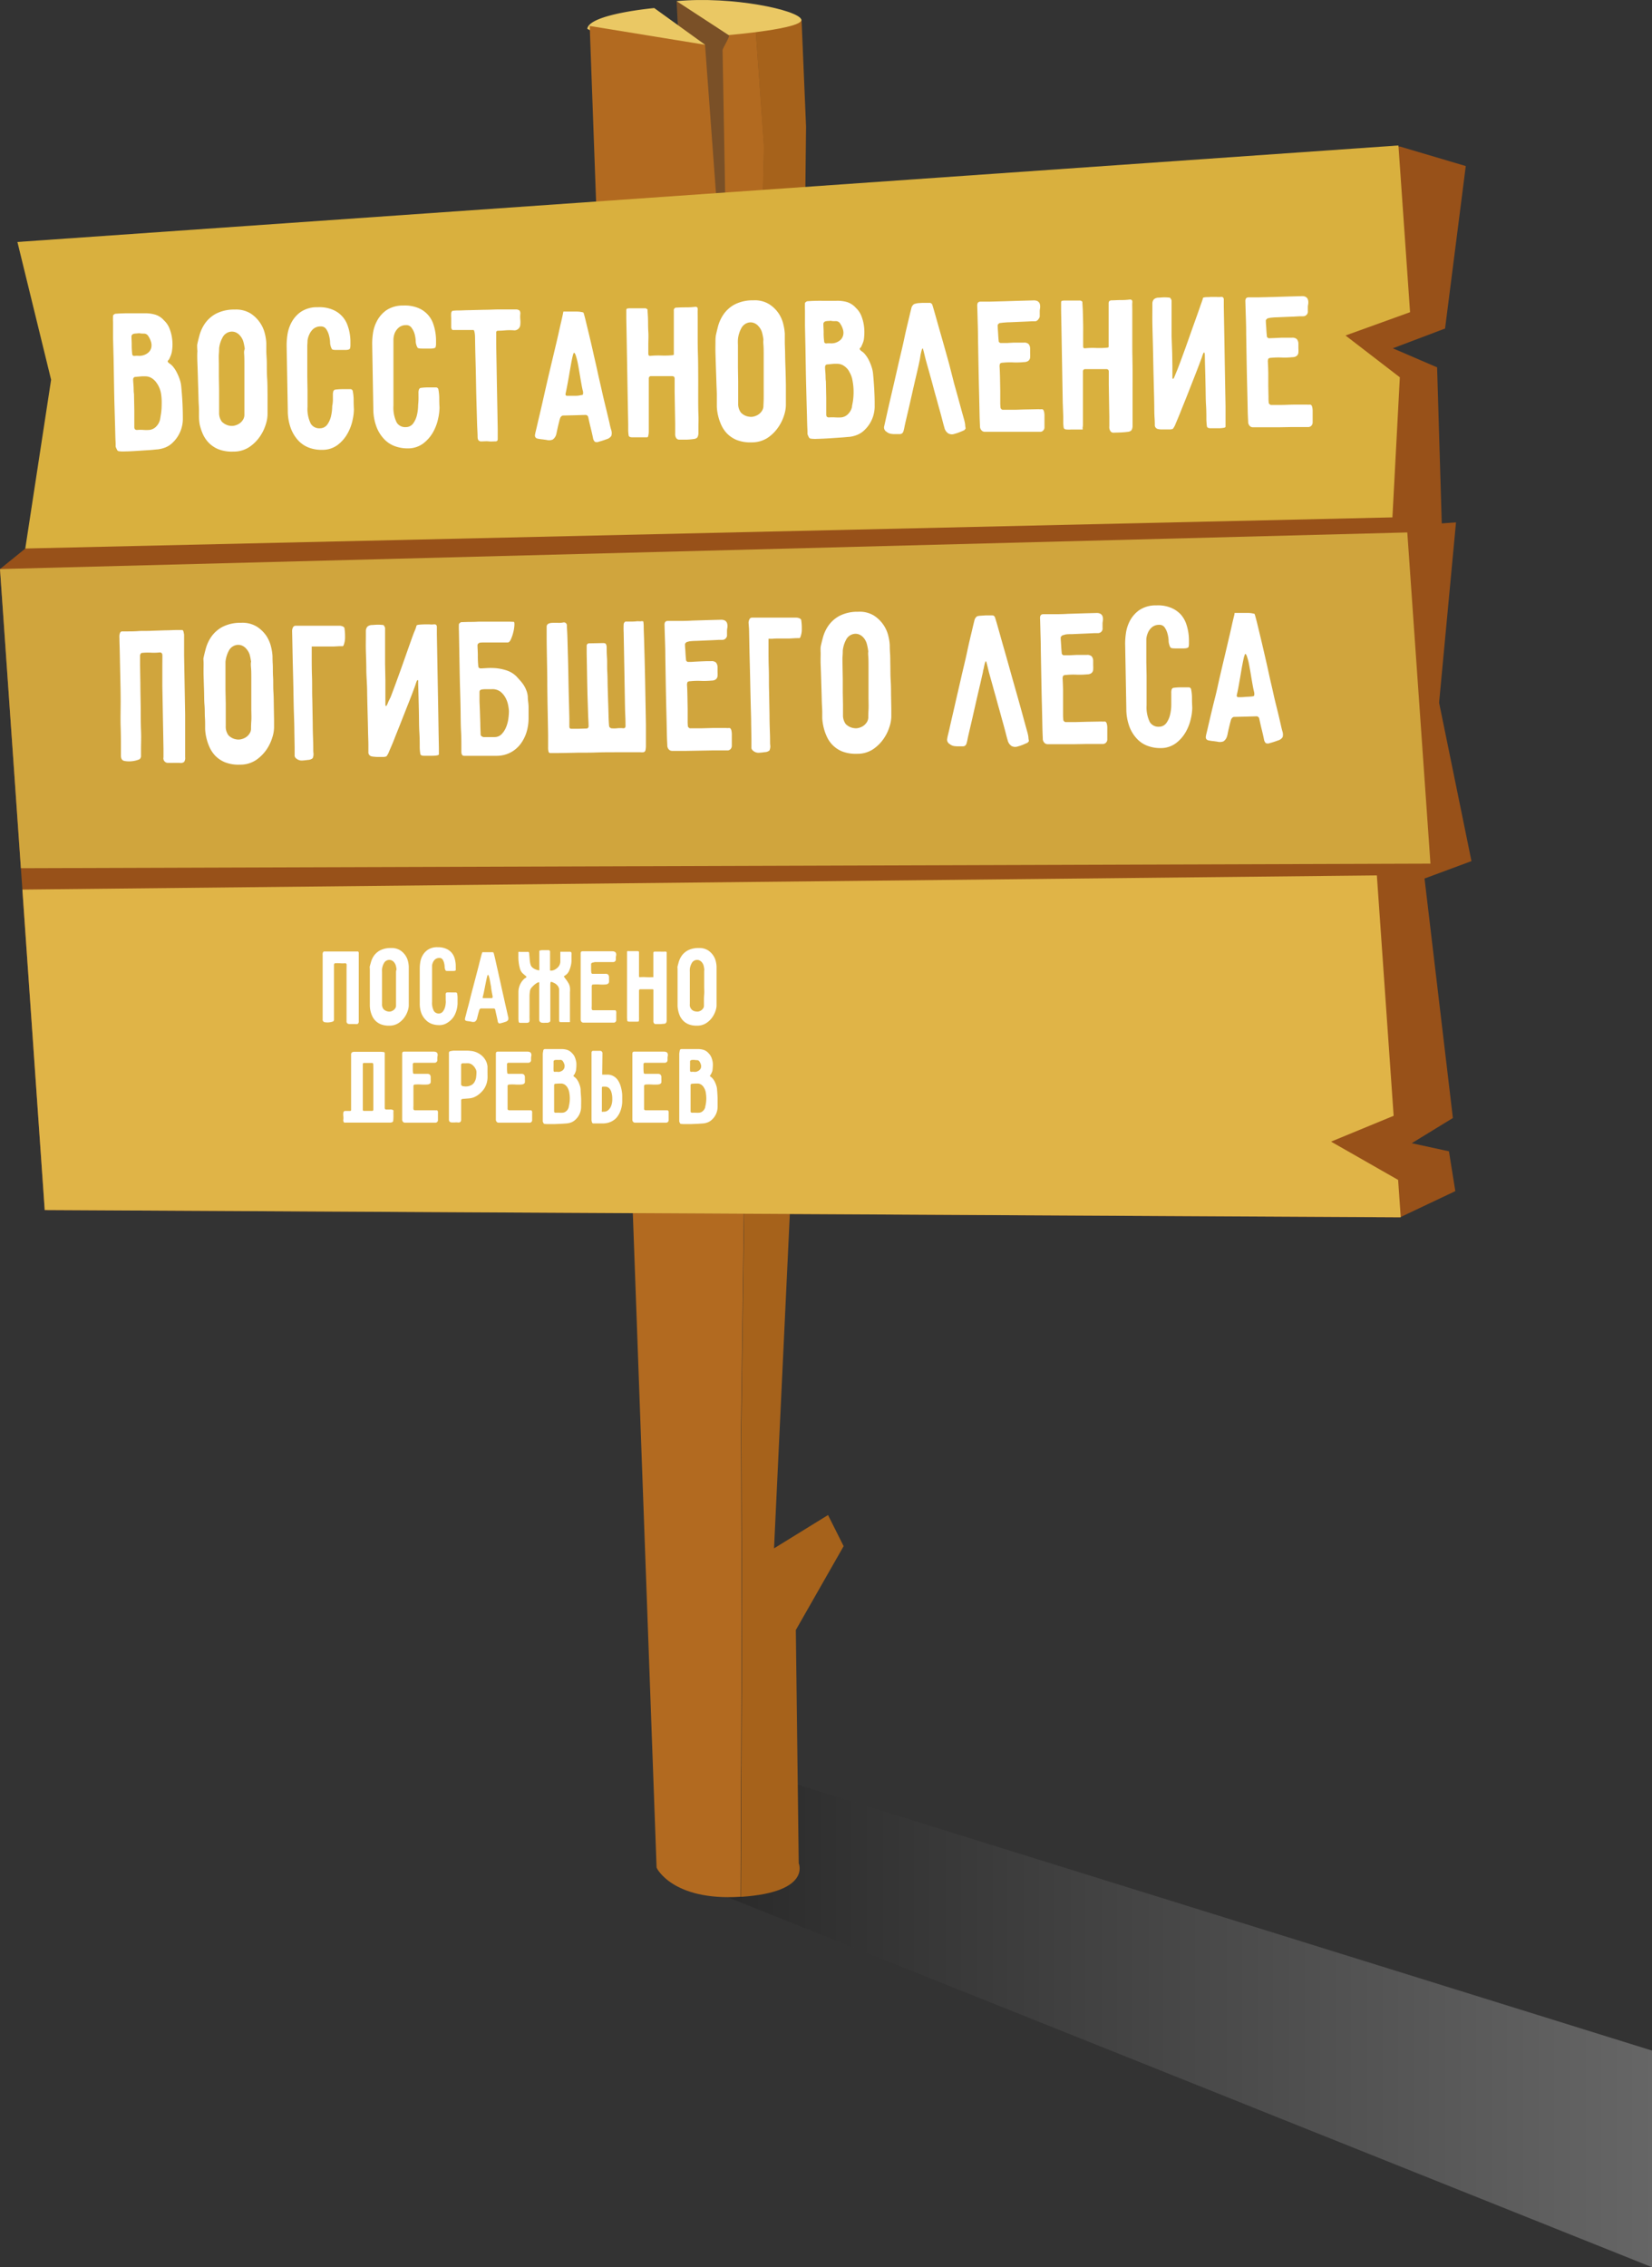 <svg xmlns="http://www.w3.org/2000/svg" xmlns:xlink="http://www.w3.org/1999/xlink" viewBox="0 0 365.3 501.09"><rect x="0" y="0" width="365.3" height="501.09" fill="#333333" stroke="none"/><defs><style>.cls-1{isolation:isolate;}.cls-2{opacity:0.25;mix-blend-mode:multiply;fill:url(#linear-gradient);}.cls-3{fill:#7a5027;}.cls-4{fill:#eac864;}.cls-5{fill:#b26a20;}.cls-6{fill:#a6621b;}.cls-7{fill:#985119;}.cls-8{fill:#d9b03e;}.cls-9{fill:#d0a53d;}.cls-10{fill:#e0b447;}.cls-11{fill:#fff;}</style><linearGradient id="linear-gradient" x1="145.16" y1="443.72" x2="365.3" y2="443.72" gradientUnits="userSpaceOnUse"><stop offset="0"/><stop offset="1" stop-color="#fff"/></linearGradient></defs><title>Ресурс 9</title><g class="cls-1"><g id="Слой_2" data-name="Слой 2"><g id="Layer_2" data-name="Layer 2"><polygon class="cls-2" points="145.16 413.02 365.3 501.09 365.3 453.21 150.43 386.35 145.16 413.02"/><polygon class="cls-3" points="149.61 0.25 154.49 95.57 168.24 92.97 169.41 7.75 149.61 0.25"/><path class="cls-4" d="M129.87,6.37a44.83,44.83,0,0,0,12.47,4.47c6.3,1,13.58-.95,13.58-.95L144.67,1.78S130.23,3.09,129.87,6.37Z"/><path class="cls-5" d="M163.86,315.59,166,155.3l2.95-122.89L166.83,2.72,150,.22l11.16,7.53c.34.34-1.39,2.88-1.38,3.36L161,79.05l-5.1-69.16-25.5-4.15,14.79,407.07s3.45,7.38,18.57,6.41l.25-60.57Z"/><path class="cls-6" d="M178.24,28l-1-23.67L166.83,2.72l2.08,29.69L166,155.3l-2.07,160.28.16,43.07-.26,60.57.26,0c15.34-1.07,12.53-7.4,12.53-7.4l-.64-51.56,10.57-18.53-3.45-6.88-11.94,7.36,4.67-98.79Z"/><path class="cls-4" d="M149.61.25l11.5,7.5s16.8-1.4,16.07-3.46S162-.91,149.61.25Z"/><polygon class="cls-7" points="309.54 32.38 324.12 36.7 319.54 72.61 307.99 76.98 317.78 81.19 318.81 115.68 321.96 115.46 318.22 155.31 325.38 190.32 315 194.17 321.27 247.1 312.17 252.67 320.4 254.46 321.81 263.26 309.56 269.06 9.89 267.44 4.62 191.89 0 125.77 5.61 121.23 32.42 71.9 309.54 32.38"/><polygon class="cls-8" points="309.23 32.15 311.8 69 297.53 74.15 309.54 83.39 307.9 114.35 5.59 121.23 11.3 83.93 3.85 53.48 309.23 32.15"/><polygon class="cls-9" points="0 125.77 311.19 117.68 316.31 190.88 4.62 191.89 0 125.77"/><polygon class="cls-10" points="9.89 267.44 309.74 269.04 309.16 260.78 294.33 252.32 308.17 246.61 304.46 193.48 4.95 196.61 9.89 267.44"/><path class="cls-11" d="M25,69.77c0-.06.05-.14.17-.24a1.15,1.15,0,0,1,.31-.18c1.09-.08,2.17-.12,3.23-.11s2.15,0,3.24,0a8.13,8.13,0,0,1,2.31.28,4.23,4.23,0,0,1,2,1.29,4.83,4.83,0,0,1,1.21,1.77,9.32,9.32,0,0,1,.55,2,10,10,0,0,1,.12,1.85A12.84,12.84,0,0,1,38,77.78a5,5,0,0,1-.23.78c-.1.25-.21.49-.32.74a1,1,0,0,1-.22.3.59.59,0,0,0-.15.21.4.4,0,0,0,.09.25,2.2,2.2,0,0,0,.52.42,4,4,0,0,1,.77.81,7,7,0,0,1,.73,1.23A10.62,10.62,0,0,1,39.79,84a6.57,6.57,0,0,1,.29,1.44c.11,1.16.2,2.31.26,3.45s.09,2.29.09,3.45a7.27,7.27,0,0,1-2.3,5.54,4.89,4.89,0,0,1-1.53,1,7,7,0,0,1-1.73.44c-.26,0-.84.09-1.72.15l-2.79.18c-1,.07-1.87.11-2.68.12a7,7,0,0,1-1.49-.06.7.7,0,0,1-.36-.39c-.09-.19-.17-.37-.23-.52s0-.46-.05-1.28-.06-1.9-.1-3.23-.08-2.83-.13-4.5-.08-3.41-.11-5.18l-.09-5.22L25,74.71c0-1.37,0-2.5,0-3.39A14.38,14.38,0,0,1,25,69.77Zm5.74,3.88-.64.06a2.22,2.22,0,0,0-.64.1.55.55,0,0,0-.26.21.48.48,0,0,0-.13.3c0,.64.06,1.27.05,1.9a17.54,17.54,0,0,0,.1,1.9c0,.42.22.6.63.53a6.43,6.43,0,0,1,.87,0,2.83,2.83,0,0,0,.82-.09,2.94,2.94,0,0,0,1.34-.71,2.1,2.1,0,0,0,.58-1.06,2.51,2.51,0,0,0-.07-1.24,4.7,4.7,0,0,0-.6-1.27,1.1,1.1,0,0,0-1-.55A5.26,5.26,0,0,1,30.78,73.65Zm4,11.15a3.69,3.69,0,0,0-1-1.09,2.66,2.66,0,0,0-1.34-.52,8,8,0,0,0-1.2,0l-1.19.11c-.39,0-.58.23-.57.65s.07,1,.1,1.56,0,1,.09,1.55l.07,3.67c0,1.22,0,2.44,0,3.66,0,.46.23.67.67.63a9.85,9.85,0,0,1,1.33,0,8.42,8.42,0,0,0,1.33,0,2.44,2.44,0,0,0,1.52-.76,3.26,3.26,0,0,0,.84-1.53c.05-.27.12-.72.22-1.33a14.2,14.2,0,0,0,.14-2.06A13,13,0,0,0,35.61,87,5.75,5.75,0,0,0,34.75,84.8Z"/><path class="cls-11" d="M43.6,76.21c.11-.55.28-1.26.52-2.14a8.57,8.57,0,0,1,1.19-2.56,7.12,7.12,0,0,1,2.4-2.15,8.65,8.65,0,0,1,4.18-.94,6.13,6.13,0,0,1,3.54.87,7.41,7.41,0,0,1,3.18,4.62,11,11,0,0,1,.28,1.89c0,.34,0,.92,0,1.74S59,79.3,59,80.36s0,2.17.08,3.36.06,2.31.08,3.36l0,2.82,0,1.74a7.71,7.71,0,0,1-.38,2.13,9.77,9.77,0,0,1-1.31,2.71,8.83,8.83,0,0,1-2.35,2.33,6.25,6.25,0,0,1-3.53,1,8.15,8.15,0,0,1-3.27-.51,6.31,6.31,0,0,1-2.17-1.45,6.65,6.65,0,0,1-1.33-2,11.29,11.29,0,0,1-.67-2.07A11.16,11.16,0,0,1,44,92c0-.55,0-.93,0-1.14s0-.7-.05-1.47-.06-1.66-.09-2.7-.07-2.12-.1-3.27-.07-2.22-.11-3.22-.05-1.88,0-2.61A12.61,12.61,0,0,1,43.6,76.21Zm10.52.87a12.21,12.21,0,0,0-.29-1.51,3.48,3.48,0,0,0-.73-1.36,2.57,2.57,0,0,0-1-.76A2.28,2.28,0,0,0,51,73.31a2.37,2.37,0,0,0-1.82,1.34A6.33,6.33,0,0,0,48.45,77c0,.22,0,.63-.05,1.24s0,1.34,0,2.2l0,2.79.05,3,0,2.77,0,2.18a3.25,3.25,0,0,0,.59,2,3.15,3.15,0,0,0,1.86.93,2.54,2.54,0,0,0,1.06-.07,3.31,3.31,0,0,0,1-.45,2.72,2.72,0,0,0,.74-.77,2.1,2.1,0,0,0,.34-1c0-.33,0-.92,0-1.76s0-1.79,0-2.86,0-2.19,0-3.35,0-2.22,0-3.2,0-1.81-.06-2.5S54.13,77.17,54.12,77.08Z"/><path class="cls-11" d="M73.61,88c0-.24,0-.47,0-.69a2.32,2.32,0,0,1,.06-.68.56.56,0,0,1,.15-.33.44.44,0,0,1,.33-.19,12.45,12.45,0,0,1,1.7-.1q1,0,1.71,0a.45.45,0,0,1,.29.15.43.43,0,0,1,.16.3,10.52,10.52,0,0,1,.19,2q0,1,.06,2a11.7,11.7,0,0,1-.29,2.36,10.39,10.39,0,0,1-1.1,2.95,8.08,8.08,0,0,1-2.17,2.54,5.52,5.52,0,0,1-3.42,1.11A7.86,7.86,0,0,1,68.48,99a6.25,6.25,0,0,1-2.4-1.51,8.2,8.2,0,0,1-1.73-2.72,11.11,11.11,0,0,1-.71-4l-.26-14.42a15.88,15.88,0,0,1,.16-2.22,8.41,8.41,0,0,1,.86-2.76,6.76,6.76,0,0,1,2.06-2.4,6.37,6.37,0,0,1,3.82-1.07,7.57,7.57,0,0,1,3.31.56,5.79,5.79,0,0,1,3.28,3.49,10.16,10.16,0,0,1,.5,2,10.28,10.28,0,0,1,.12,1.62c0,.44,0,.7,0,.76a2.71,2.71,0,0,1-.08.64c-.05.24-.39.37-1,.38l-1,0c-.45,0-.79,0-1,0-.57,0-.9-.05-1-.18a2.48,2.48,0,0,1-.3-.71,2.88,2.88,0,0,1-.12-.89,7.39,7.39,0,0,0-.25-1.48,4.52,4.52,0,0,0-.62-1.37,1.36,1.36,0,0,0-1.21-.57,2.43,2.43,0,0,0-1.61.53,3.49,3.49,0,0,0-.89,1.21A4.38,4.38,0,0,0,68,75.32c0,.46-.05.82-.05,1.1s0,.82,0,1.53,0,1.54,0,2.48l0,2.95.05,2.9,0,2.36,0,1.33a7.26,7.26,0,0,0,.73,3.69,2.2,2.2,0,0,0,2,1,2,2,0,0,0,1.65-.83,5.28,5.28,0,0,0,.83-1.9,10.1,10.1,0,0,0,.25-2.2C73.62,89,73.62,88.38,73.61,88Z"/><path class="cls-11" d="M92.54,87.61c0-.24,0-.47,0-.68a2.06,2.06,0,0,1,.06-.69.54.54,0,0,1,.15-.32.41.41,0,0,1,.33-.19,11,11,0,0,1,1.7-.1h1.71a.45.45,0,0,1,.29.15.45.45,0,0,1,.16.3,10.52,10.52,0,0,1,.19,2q0,1,.06,2a11.87,11.87,0,0,1-.29,2.37,10.5,10.5,0,0,1-1.1,3,8.16,8.16,0,0,1-2.17,2.53,5.59,5.59,0,0,1-3.42,1.12,8.1,8.1,0,0,1-2.76-.44A6.13,6.13,0,0,1,85,97.11a8.1,8.1,0,0,1-1.73-2.72,11.27,11.27,0,0,1-.72-4l-.25-14.41a16,16,0,0,1,.16-2.23A8.25,8.25,0,0,1,83.33,71a6.76,6.76,0,0,1,2.06-2.4,6.51,6.51,0,0,1,3.82-1.07,7.72,7.72,0,0,1,3.31.56,5.79,5.79,0,0,1,3.28,3.49,11.31,11.31,0,0,1,.62,3.67c0,.45,0,.7,0,.76a2.66,2.66,0,0,1-.08.64c0,.25-.39.37-1,.39-.21,0-.54,0-1,0l-1,0c-.57,0-.9-.06-1-.19a2.48,2.48,0,0,1-.3-.71,2.82,2.82,0,0,1-.12-.89,7.51,7.51,0,0,0-.25-1.48A4.35,4.35,0,0,0,91,72.44a1.37,1.37,0,0,0-1.21-.58,2.44,2.44,0,0,0-1.61.54,3.36,3.36,0,0,0-.89,1.2A4.38,4.38,0,0,0,87,75c0,.46,0,.83,0,1.1s0,.82,0,1.54,0,1.54,0,2.47l0,3,0,2.91,0,2.35,0,1.33a7.33,7.33,0,0,0,.73,3.7,2.19,2.19,0,0,0,2,1,2,2,0,0,0,1.65-.83,5.23,5.23,0,0,0,.83-1.89,10.17,10.17,0,0,0,.25-2.2C92.55,88.63,92.55,88,92.54,87.61Z"/><path class="cls-11" d="M100,68.71a7.43,7.43,0,0,1,1.26-.09c.73,0,1.59-.06,2.6-.07l3.21-.08c1.14,0,2.21-.07,3.21-.08l2.58,0c.71,0,1.12,0,1.24,0a1.32,1.32,0,0,1,.78.24,1.1,1.1,0,0,1,.17.8,6.5,6.5,0,0,0,0,1.17,5.74,5.74,0,0,1,0,1.17A1.3,1.3,0,0,1,113.56,73a13.5,13.5,0,0,0-1.7,0c-.55.06-1.12.09-1.71.1-.32,0-.47.18-.43.52l0,2.47.08,4.37.09,5.29.1,5.19.07,4.1,0,2q0,.51-.48.51c-.51,0-1,.06-1.49,0s-1,0-1.48,0c-.68.08-1-.25-1-1s-.08-1.73-.12-3.11-.08-2.88-.13-4.53-.08-3.32-.11-5-.07-3.28-.11-4.69-.07-3-.1-4.83a6.94,6.94,0,0,0-.06-.73,3.47,3.47,0,0,0-.12-.51c-.05-.15-.12-.22-.2-.22l-.69,0c-.37,0-.79,0-1.26,0l-1.45,0-1.17,0c-.06,0-.13-.07-.2-.21a.67.67,0,0,1-.12-.29c0-.22,0-.52,0-.92s0-.8,0-1.21a8.47,8.47,0,0,1,0-1.15A1.27,1.27,0,0,1,100,68.71Z"/><path class="cls-11" d="M124.58,68.86H127c.52,0,1,0,1.38.07s.61.1.65.19q.14.38.45,1.62c.2.84.45,1.86.74,3.06s.6,2.52.93,4,.68,2.92,1,4.43.69,3,1,4.42.65,2.75.93,3.92.52,2.15.7,2.94a14,14,0,0,0,.36,1.46,2.28,2.28,0,0,1,.06,1.33,1.72,1.72,0,0,1-1,.75,18.86,18.86,0,0,1-1.8.58,1.07,1.07,0,0,1-.87,0,1.4,1.4,0,0,1-.39-.78c-.16-.79-.34-1.56-.53-2.32s-.37-1.54-.53-2.33a.63.63,0,0,0-.67-.49l-2.44.07-2.48.06a.55.55,0,0,0-.35.17,1,1,0,0,0-.26.35,6.38,6.38,0,0,0-.23.8c-.1.39-.2.79-.29,1.2s-.18.79-.25,1.13A4.65,4.65,0,0,1,123,96a2,2,0,0,1-.8,1.16,2.15,2.15,0,0,1-1.35.07l-.87-.12a7,7,0,0,1-.87-.12c-.68-.08-.94-.44-.77-1.09,0-.12.13-.57.31-1.35s.41-1.78.7-3,.6-2.58.94-4.09.7-3.08,1.07-4.67l1.12-4.71q.56-2.32,1-4.26c.28-1.28.53-2.37.74-3.26S124.52,69.14,124.58,68.86Zm2.12,9.58c-.14.55-.28,1.2-.41,1.93s-.27,1.49-.4,2.28-.27,1.54-.41,2.29-.27,1.4-.4,2q-.14.54.36.54c.41,0,.87,0,1.37,0s1,0,1.38-.09.65-.07.7-.2a1.51,1.51,0,0,0,0-.78c-.1-.36-.19-.82-.29-1.36s-.2-1.12-.3-1.72-.2-1.16-.29-1.71-.18-1-.25-1.37a13.66,13.66,0,0,0-.43-1.64,1.82,1.82,0,0,0-.3-.61c-.07-.08-.14,0-.2.09A3.17,3.17,0,0,0,126.7,78.44Z"/><path class="cls-11" d="M143.08,96.65l-.53,0-.91,0-1,0c-.34,0-.65,0-.91,0-.45,0-.69-.19-.72-.4s-.07-.55-.1-1l0-1.53-.06-3-.07-4-.08-4.58-.08-4.58-.07-4.07-.06-3.07,0-1.55v-.32a.46.46,0,0,1,.13-.33,2.39,2.39,0,0,1,.64-.08l1.3,0h1.36c.42,0,.71,0,.86,0l.25.14c.1.06.16.12.16.18,0,.42.07,1.09.1,2s0,1.87.07,2.86,0,1.94,0,2.84,0,1.55,0,1.94.1.58.45.55a18.5,18.5,0,0,1,2.44-.07,18.5,18.5,0,0,0,2.44-.07l.31-.09c0-.22,0-.74,0-1.58V74c0-1,0-2,0-3s0-1.78,0-2.36a.57.57,0,0,1,.65-.65q.88-.06,2-.06a16.69,16.69,0,0,0,1.95-.1.7.7,0,0,1,.54.08c.12.09.16.28.14.59s0,1.08,0,2.06,0,2.12,0,3.43,0,2.75.05,4.31.05,3.12.06,4.69,0,3.11,0,4.6,0,2.83.05,4,0,2.14,0,2.9v1.33a1.93,1.93,0,0,1-.25.88,1.3,1.3,0,0,1-.79.33,14.09,14.09,0,0,1-1.57.14c-.58,0-1.1,0-1.58,0a.82.82,0,0,1-.74-.37,1.7,1.7,0,0,1-.21-1c0-.37,0-1.07,0-2.13l-.06-3.45-.06-3.71c0-1.22,0-2.15,0-2.79a.72.72,0,0,0-.1-.41c-.06-.1-.21-.15-.44-.18l-2.33,0c-.78,0-1.56,0-2.33,0-.35,0-.53.21-.52.6,0,1.65,0,3.29,0,4.92s0,3.28,0,4.93c0,.24,0,.53,0,.86s0,.66,0,1a3.71,3.71,0,0,1-.1.8C143.33,96.53,143.22,96.65,143.08,96.65Z"/><path class="cls-11" d="M158.29,74.17c.11-.55.28-1.26.51-2.14a8.74,8.74,0,0,1,1.2-2.56,7,7,0,0,1,2.4-2.15,8.63,8.63,0,0,1,4.17-.94,6,6,0,0,1,3.54.87,7.19,7.19,0,0,1,2.15,2.14,7.51,7.51,0,0,1,1,2.47,11,11,0,0,1,.28,1.9c0,.34,0,.92,0,1.74s.06,1.76.07,2.81.05,2.18.09,3.37.06,2.31.08,3.36l0,2.82,0,1.74a7.71,7.71,0,0,1-.38,2.13,9.59,9.59,0,0,1-1.31,2.7,8.72,8.72,0,0,1-2.35,2.34,6.41,6.41,0,0,1-3.53,1,8.32,8.32,0,0,1-3.27-.51,6.45,6.45,0,0,1-2.18-1.45,6.81,6.81,0,0,1-1.32-2,11.36,11.36,0,0,1-.68-2.07,11.06,11.06,0,0,1-.25-1.83c0-.55,0-.93,0-1.14s0-.71,0-1.47-.06-1.66-.09-2.7-.07-2.13-.11-3.27-.07-2.22-.1-3.23,0-1.87,0-2.61S158.26,74.35,158.29,74.17Zm10.52.87a12.21,12.21,0,0,0-.29-1.51,3.31,3.31,0,0,0-.74-1.36,2.42,2.42,0,0,0-1-.76,2.14,2.14,0,0,0-1.11-.14,2.35,2.35,0,0,0-1,.41,2.4,2.4,0,0,0-.78.93,6.28,6.28,0,0,0-.71,2.39,10.5,10.5,0,0,0,0,1.24c0,.61,0,1.34,0,2.19l0,2.8.05,3,0,2.77,0,2.17a3.17,3.17,0,0,0,.59,2,3,3,0,0,0,1.86.93,2.38,2.38,0,0,0,1.06-.06,3.31,3.31,0,0,0,1-.45,2.86,2.86,0,0,0,.74-.77,2,2,0,0,0,.33-1c0-.34.05-.92.06-1.76s0-1.8,0-2.87,0-2.18,0-3.34,0-2.23,0-3.2,0-1.81-.06-2.5S168.81,75.13,168.81,75Z"/><path class="cls-11" d="M178,67c0-.06.05-.14.17-.23a1.23,1.23,0,0,1,.31-.19c1.09-.08,2.17-.11,3.23-.1s2.15,0,3.24,0a7.79,7.79,0,0,1,2.31.27,4.41,4.41,0,0,1,2,1.3,4.85,4.85,0,0,1,1.2,1.76,9.48,9.48,0,0,1,.55,2,10.11,10.11,0,0,1,.12,1.86,12.4,12.4,0,0,1-.11,1.37,4.44,4.44,0,0,1-.23.78c-.1.25-.21.5-.32.74a.78.78,0,0,1-.22.3.59.59,0,0,0-.15.21.35.35,0,0,0,.1.25,1.89,1.89,0,0,0,.51.43,4,4,0,0,1,.77.81,6.91,6.91,0,0,1,.73,1.22,11.17,11.17,0,0,1,.56,1.43,6.69,6.69,0,0,1,.29,1.44c.11,1.16.2,2.31.26,3.45s.1,2.3.09,3.46a7.25,7.25,0,0,1-2.3,5.54,4.92,4.92,0,0,1-1.53,1,6.52,6.52,0,0,1-1.72.45c-.27,0-.85.08-1.73.14l-2.79.19c-1,.06-1.87.1-2.68.12a6.68,6.68,0,0,1-1.49-.07.71.71,0,0,1-.36-.38c-.09-.2-.17-.37-.23-.52s0-.46-.05-1.29-.06-1.9-.1-3.22-.08-2.83-.12-4.51-.09-3.4-.12-5.17l-.09-5.22L178,72c0-1.38,0-2.51,0-3.39A14.63,14.63,0,0,1,178,67Zm5.74,3.88a3.81,3.81,0,0,1-.64.06,2.64,2.64,0,0,0-.64.1.71.71,0,0,0-.26.21.48.48,0,0,0-.13.3c0,.64.06,1.28.06,1.9a13.52,13.52,0,0,0,.1,1.9q0,.64.63.54a5,5,0,0,1,.86,0,3.22,3.22,0,0,0,.82-.08,3,3,0,0,0,1.34-.71,2.13,2.13,0,0,0,.58-1.07,2.47,2.47,0,0,0-.07-1.23,4.44,4.44,0,0,0-.6-1.27,1.11,1.11,0,0,0-1-.56A4.63,4.63,0,0,1,183.77,70.92Zm4,11.15a3.63,3.63,0,0,0-1-1.08,2.59,2.59,0,0,0-1.34-.53,9.55,9.55,0,0,0-1.2,0l-1.19.12c-.39,0-.57.22-.57.65s.07,1,.1,1.55,0,1,.09,1.56l.07,3.66c0,1.22,0,2.44,0,3.66,0,.46.23.67.67.63a9.87,9.87,0,0,1,1.33,0,9.81,9.81,0,0,0,1.33,0,2.44,2.44,0,0,0,1.52-.76,3.22,3.22,0,0,0,.84-1.52c0-.28.13-.72.22-1.33a14.34,14.34,0,0,0,.14-2.07,12.86,12.86,0,0,0-.22-2.35A5.57,5.57,0,0,0,187.74,82.07Z"/><path class="cls-11" d="M203.43,79.27c-.05.28-.16.79-.32,1.54s-.37,1.62-.6,2.6-.47,2-.72,3.13l-.72,3.17c-.23,1-.45,1.92-.64,2.73s-.33,1.42-.41,1.82a9.5,9.5,0,0,1-.23,1,1,1,0,0,1-.3.51.86.86,0,0,1-.53.17h-1a4.58,4.58,0,0,1-1-.07,2,2,0,0,1-.92-.44,1.09,1.09,0,0,1-.51-1.27c.05-.25.23-1,.53-2.37s.68-3,1.11-4.85.91-3.93,1.4-6.09,1-4.18,1.38-6,.79-3.45,1.09-4.73.48-2,.54-2.21a1.5,1.5,0,0,1,.28-.46.8.8,0,0,1,.42-.29A5.07,5.07,0,0,1,203,67l1-.06c.33,0,.65,0,1,0h.62a.48.48,0,0,1,.29.11.62.62,0,0,1,.2.2c.1.24.26.78.5,1.62s.53,1.86.87,3.07.73,2.55,1.14,4,.83,2.95,1.25,4.47L211,84.84c.41,1.44.77,2.75,1.09,3.92s.58,2.14.8,2.91.35,1.24.38,1.39a6,6,0,0,1,.15.8c0,.29.07.56.1.8a.31.31,0,0,1-.11.21l-.19.21c-.35.16-.7.31-1.06.45a7.86,7.86,0,0,1-1.1.36,1.64,1.64,0,0,1-1.42-.13,2.07,2.07,0,0,1-.82-1.29c-.1-.3-.24-.83-.43-1.57s-.42-1.6-.69-2.55-.54-2-.83-3-.56-2.09-.83-3.06l-.73-2.62q-.33-1.15-.48-1.71c-.12-.42-.23-.85-.33-1.27s-.21-.87-.33-1.32-.14-.41-.21-.32a1.73,1.73,0,0,0-.21.55c-.07.28-.14.58-.2.92S203.46,79.09,203.43,79.27Z"/><path class="cls-11" d="M221,71.41a1.76,1.76,0,0,0-.24.21.47.47,0,0,0-.15.26c0,.61.07,1.21.1,1.79s.07,1.17.14,1.78c0,.06,0,.14.16.23a.41.41,0,0,0,.24.13c.45,0,.91,0,1.4,0l1.42-.08c.46,0,.88,0,1.28,0l1,0a1.42,1.42,0,0,1,1.09.3,1.57,1.57,0,0,1,.35,1c0,.34,0,.67,0,1a8.51,8.51,0,0,1,0,1c-.08.61-.55,1-1.4,1a15.94,15.94,0,0,1-2.31.07,15.8,15.8,0,0,0-2.3.06c-.36,0-.57.11-.64.22a1.41,1.41,0,0,0-.1.71q.06,1,.09,2.43l.05,2.87,0,2.5a11.06,11.06,0,0,0,.07,1.28.67.67,0,0,0,.2.27.48.48,0,0,0,.3.13c.62,0,1.38,0,2.28,0s1.78-.06,2.64-.07l3-.06a3.37,3.37,0,0,0,.71,0c.24,0,.4.18.5.61a4.12,4.12,0,0,1,.08.65c0,.32,0,.66,0,1s0,.71,0,1.05,0,.56,0,.68a1,1,0,0,1-.23.66.92.92,0,0,1-.63.35l-1.27,0-2.33,0-2.81,0-2.75,0-2.15,0-1,0a1,1,0,0,1-.74-.31,1.34,1.34,0,0,1-.35-.77c0-.37-.06-1.25-.09-2.65s-.06-3-.11-5-.09-3.91-.13-6.06l-.11-6c0-1.86-.07-3.46-.1-4.78s-.07-2.12-.07-2.36c0-.55.22-.83.7-.84l2.06,0,3.34-.09,3.55-.11,2.66-.07c1.21-.08,1.74.51,1.58,1.76a3.21,3.21,0,0,0-.07.76v.76a1,1,0,0,1-.25.81A1.05,1.05,0,0,1,229,71l-.69,0-1.44.07-1.84.08-1.84.08c-.56,0-1,.06-1.46.09Z"/><path class="cls-11" d="M239.28,94.93l-.53,0-.91,0h-1a6.52,6.52,0,0,1-.91,0c-.45,0-.68-.18-.72-.4s-.07-.54-.1-1l0-1.53L235,89l-.07-4-.08-4.57-.08-4.58-.07-4.07-.06-3.07,0-1.56v-.32a.44.44,0,0,1,.13-.32,2,2,0,0,1,.64-.08l1.31,0q.7,0,1.35,0h.86l.25.13c.1.06.16.12.16.18,0,.43.07,1.1.1,2s.05,1.86.07,2.86,0,1.93,0,2.83,0,1.55,0,2,.1.58.46.54a16.7,16.7,0,0,1,2.43-.06,18.46,18.46,0,0,0,2.44-.07,1.48,1.48,0,0,0,.31-.1c0-.21,0-.74,0-1.58s0-1.76,0-2.77,0-2,0-3,0-1.77,0-2.36c0-.42.21-.64.65-.65.59,0,1.25-.06,1.95-.06a14.76,14.76,0,0,0,1.95-.1.74.74,0,0,1,.54.08c.12.09.17.29.14.6s0,1.08,0,2.06,0,2.12,0,3.43,0,2.75,0,4.3.05,3.12.06,4.7,0,3.1,0,4.6,0,2.83,0,4,0,2.15,0,2.91v1.33a1.84,1.84,0,0,1-.25.87,1.24,1.24,0,0,1-.79.34c-.47.07-1,.11-1.57.14l-1.58.05a.78.78,0,0,1-.73-.38,1.58,1.58,0,0,1-.22-1q0-.56,0-2.13l-.06-3.46-.06-3.7c0-1.23,0-2.16,0-2.8a.67.67,0,0,0-.1-.41.59.59,0,0,0-.44-.17l-2.33,0c-.78,0-1.56,0-2.33,0-.35,0-.53.21-.52.61,0,1.65,0,3.29,0,4.92s0,3.27,0,4.92c0,.25,0,.54,0,.87s0,.66,0,1a3.73,3.73,0,0,1-.1.81C239.53,94.82,239.43,94.93,239.28,94.93Z"/><path class="cls-11" d="M260.37,81.65l.66-1.73c.32-.88.69-1.88,1.1-3l1.28-3.62c.45-1.27.87-2.44,1.25-3.5s.7-2,.95-2.7S266,66,266,65.89s.21-.16.53-.2.7,0,1.13-.06H269a5,5,0,0,0,.89,0,.71.71,0,0,1,.53.08.66.66,0,0,1,.19.55l0,1.48.06,3.3.08,4.46.08,5,.09,5,.08,4.37L271,93l0,1.3c0,.12-.14.21-.44.26a7.33,7.33,0,0,1-1,.09c-.4,0-.78,0-1.15,0s-.62,0-.73,0c-.48,0-.74-.15-.79-.38s-.09-.71-.13-1.44c0-1,0-2.1-.08-3.36s-.07-2.57-.1-3.89-.05-2.63-.09-3.89-.06-2.39-.08-3.37a1.08,1.08,0,0,0-.05-.25c0-.1-.07-.16-.13-.16s-.14.14-.24.4a6.76,6.76,0,0,0-.23.67c-.09.24-.29.79-.62,1.66s-.71,1.86-1.16,3-.93,2.38-1.44,3.67-1,2.48-1.43,3.57-.82,2-1.14,2.75a3.94,3.94,0,0,1-.63,1.16,1.87,1.87,0,0,1-.66.12c-.32,0-.66,0-1,0l-1,0a3.9,3.9,0,0,1-.6-.08.88.88,0,0,1-.72-.95c0-.21,0-.75-.06-1.6s-.05-1.91-.07-3.16-.06-2.65-.1-4.19-.08-3.11-.11-4.71-.06-3.17-.1-4.69-.08-2.89-.1-4.1,0-2.2,0-3V67.05a1.45,1.45,0,0,1,.34-.9,1.61,1.61,0,0,1,.88-.36c.41,0,.85-.06,1.3-.07a9.17,9.17,0,0,1,1.31.07c.09,0,.19.14.3.34a.82.82,0,0,1,.12.52l0,1.4q0,1.17,0,2.79c0,1.08,0,2.26,0,3.53L259.2,78l.05,3,0,1.67v.59c0,.31,0,.46.14.46s.23-.25.43-.74S260.23,82,260.37,81.65Z"/><path class="cls-11" d="M280.3,70.36a1,1,0,0,0-.24.21c-.1.11-.15.19-.15.25,0,.61.07,1.21.1,1.79s.07,1.18.14,1.79c0,.06.06.13.16.22a.49.49,0,0,0,.25.14l1.39-.05,1.42-.07c.46,0,.89,0,1.29,0l1,0a1.45,1.45,0,0,1,1.1.31,1.62,1.62,0,0,1,.35,1c0,.34,0,.68,0,1a8.51,8.51,0,0,1,0,1c-.08.61-.54,1-1.4,1a15.85,15.85,0,0,1-2.3.07,17.54,17.54,0,0,0-2.31.06c-.35,0-.57.11-.64.22a1.57,1.57,0,0,0-.1.71q.06,1,.09,2.43l0,2.87.05,2.5a9.86,9.86,0,0,0,.06,1.28.62.62,0,0,0,.21.27.46.46,0,0,0,.29.14c.62,0,1.38,0,2.28,0s1.78-.06,2.64-.07l3,0a5.45,5.45,0,0,0,.7,0c.24,0,.41.18.5.6a4.13,4.13,0,0,1,.08.66c0,.31,0,.65,0,1s0,.71,0,1,0,.56,0,.68a1.08,1.08,0,0,1-.23.66.94.94,0,0,1-.64.35l-1.26,0-2.33,0-2.82.05-2.75,0-2.15,0h-1a.93.93,0,0,1-.74-.3,1.33,1.33,0,0,1-.34-.78c0-.36-.07-1.25-.1-2.65s-.06-3-.11-4.94-.09-3.92-.13-6.07l-.1-6c0-1.86-.07-3.45-.11-4.78s-.06-2.11-.07-2.36c0-.55.23-.83.7-.83l2.06,0,3.35-.08,3.54-.11,2.66-.07c1.21-.09,1.74.5,1.59,1.76a3.16,3.16,0,0,0-.08.76v.75a1,1,0,0,1-.25.81,1,1,0,0,1-.79.36l-.69,0-1.44.08-1.83.07-1.84.08c-.56,0-1,.06-1.46.1Z"/><path class="cls-11" d="M35.91,144.87c0-.46-.21-.68-.59-.67a12.08,12.08,0,0,1-2,.05,13.1,13.1,0,0,0-2,.06c-.06,0-.14.07-.22.21a.69.69,0,0,0-.13.35l0,2.1.07,4.17c0,1.62.05,3.34.07,5.17s0,3.54.07,5.13,0,2.93,0,4,0,1.71,0,1.83a1.82,1.82,0,0,1-.13.3.65.65,0,0,1-.21.25,6,6,0,0,1-3.23.38c-.57-.08-.85-.45-.87-1.13l0-2.06c0-1.19,0-2.64-.06-4.37s0-3.6,0-5.63-.05-4-.09-5.79-.07-3.45-.1-4.85-.07-2.35-.08-2.84c0-.09,0-.24,0-.46a3.66,3.66,0,0,1,0-.66,1.76,1.76,0,0,1,.17-.6.5.5,0,0,1,.48-.26l1.18,0c.66,0,1.46,0,2.39-.07s1.93,0,3-.07l3-.1c.93,0,1.73-.06,2.4-.07l1.22,0c.18,0,.3.19.36.5s.1.48.1.54v1.54c0,.81,0,1.81,0,3l.07,4,.08,4.53.08,4.58c0,1.51,0,2.91,0,4.19s0,2.38,0,3.3l0,1.92a1.55,1.55,0,0,1-.24,1.08,1.41,1.41,0,0,1-1.07.18l-1.19,0a11.72,11.72,0,0,1-1.2,0,1,1,0,0,1-1.09-1.21l0-1.93-.07-3.86-.09-4.88-.09-5c0-1.58,0-3,0-4.23S35.92,145.36,35.91,144.87Z"/><path class="cls-11" d="M45,145.44c.11-.55.28-1.26.52-2.14a8.6,8.6,0,0,1,1.2-2.56,7.12,7.12,0,0,1,2.4-2.15,8.63,8.63,0,0,1,4.17-.94,6.09,6.09,0,0,1,3.54.87,7.43,7.43,0,0,1,2.15,2.14,7.78,7.78,0,0,1,1,2.48,11,11,0,0,1,.28,1.89c0,.34,0,.92.05,1.74s0,1.76.07,2.82,0,2.17.08,3.36.07,2.31.09,3.36l.05,2.82,0,1.74a7.54,7.54,0,0,1-.39,2.14,9.82,9.82,0,0,1-1.3,2.7A9,9,0,0,1,56.59,168a6.28,6.28,0,0,1-3.53,1,8.15,8.15,0,0,1-3.27-.51,6.35,6.35,0,0,1-2.18-1.45,6.81,6.81,0,0,1-1.32-2,11.36,11.36,0,0,1-.68-2.07,11.06,11.06,0,0,1-.25-1.83c0-.55,0-.93,0-1.14s0-.7-.05-1.47,0-1.66-.09-2.7-.06-2.12-.1-3.27-.07-2.22-.1-3.22,0-1.88,0-2.61S44.94,145.63,45,145.44Zm10.53.87a14.4,14.4,0,0,0-.29-1.51,3.5,3.5,0,0,0-.74-1.36,2.57,2.57,0,0,0-1-.76,2.25,2.25,0,0,0-1.11-.14,2.41,2.41,0,0,0-1.82,1.34,6.51,6.51,0,0,0-.71,2.39c0,.22,0,.63,0,1.24s0,1.34,0,2.2l0,2.79.06,3,0,2.77,0,2.18a3.19,3.19,0,0,0,.59,2.05,3.09,3.09,0,0,0,1.85.93,2.59,2.59,0,0,0,1.07-.07,3.25,3.25,0,0,0,1-.45,2.59,2.59,0,0,0,.74-.77,1.9,1.9,0,0,0,.34-1c0-.33,0-.92.06-1.76s0-1.79,0-2.86,0-2.19,0-3.35,0-2.22,0-3.2,0-1.81-.07-2.49S55.49,146.4,55.49,146.31Z"/><path class="cls-11" d="M64.59,139.46a1.66,1.66,0,0,1,.19-.78.62.62,0,0,1,.54-.38h.83l1.7,0,2.17,0,2.2,0H75a1.8,1.8,0,0,1,.91.21c.16.12.25.21.25.27a11.69,11.69,0,0,1,.14,2,4.64,4.64,0,0,1-.34,1.88.28.28,0,0,1-.31.16h-.44c-.42,0-1,.06-1.64.07l-2,0-1.75,0-.89,0c0,.4,0,1.2,0,2.41s0,2.61.06,4.23,0,3.34.07,5.15l.09,5.15c0,1.62.06,3,.1,4.24s0,2,.06,2.35a2.16,2.16,0,0,1-.18,1.17,1.77,1.77,0,0,1-1.08.37c-.41.06-.83.11-1.26.13a1.83,1.83,0,0,1-1.23-.41.93.93,0,0,1-.41-.59l0-2-.06-3.43c0-1.33-.06-2.8-.11-4.4s-.07-3.21-.1-4.83-.07-3.18-.11-4.71-.07-2.88-.09-4.07l-.06-2.93Z"/><path class="cls-11" d="M86.4,154c.12-.28.33-.85.66-1.73s.69-1.88,1.1-3,.84-2.34,1.29-3.61.86-2.45,1.24-3.51.7-2,1-2.69.4-1.14.42-1.2.21-.16.53-.19.7-.06,1.13-.07H95a4.09,4.09,0,0,0,.88,0,.79.79,0,0,1,.54.08.67.67,0,0,1,.18.55l0,1.49.06,3.29.08,4.47.09,5,.09,5,.07,4.38.06,3.13,0,1.31c0,.12-.14.2-.43.26a6.41,6.41,0,0,1-1,.08H93.73c-.47,0-.74-.15-.78-.38a10.74,10.74,0,0,1-.14-1.43c0-1,0-2.1-.08-3.37s-.07-2.56-.09-3.89-.06-2.62-.09-3.89-.07-2.39-.09-3.36a.68.68,0,0,0,0-.25c0-.11-.07-.16-.13-.16s-.14.13-.24.39-.17.48-.23.67-.29.8-.61,1.66-.72,1.87-1.17,3l-1.44,3.66c-.51,1.3-1,2.49-1.42,3.58s-.83,2-1.15,2.74a4.17,4.17,0,0,1-.62,1.16,2.14,2.14,0,0,1-.67.13c-.32,0-.66,0-1,0s-.68,0-1-.05a2.92,2.92,0,0,1-.6-.08.89.89,0,0,1-.72-.95c0-.21,0-.74,0-1.6s-.06-1.9-.08-3.16-.06-2.64-.1-4.18-.08-3.12-.1-4.72S81,149.4,81,147.87s-.07-2.89-.1-4.1,0-2.2,0-3V139.4a1.51,1.51,0,0,1,.34-.9,1.64,1.64,0,0,1,.88-.36c.41,0,.85-.06,1.31-.07a11,11,0,0,1,1.31.07c.09,0,.18.14.29.34a.79.79,0,0,1,.12.53l0,1.39c0,.78,0,1.71,0,2.79s0,2.26,0,3.53l.07,3.61,0,3,0,1.67v.6c0,.3.05.45.14.45s.24-.25.43-.74S86.26,154.37,86.4,154Z"/><path class="cls-11" d="M113.6,137.44c.12,0,.17.24.15.71a7.91,7.91,0,0,1-.24,1.56,8.76,8.76,0,0,1-.53,1.57q-.32.72-.72.72h-3.34l-1.89,0a5.6,5.6,0,0,0-1,.06.73.73,0,0,0-.29.21.47.47,0,0,0-.15.3c0,.64.07,1.41.07,2.31a21.81,21.81,0,0,0,.1,2.31c0,.37.22.55.64.54l1.06-.06a14.81,14.81,0,0,1,2.08,0,10.84,10.84,0,0,1,2.47.5,5.54,5.54,0,0,1,2.22,1.36l.73.81a9.11,9.11,0,0,1,.79,1,6.41,6.41,0,0,1,.64,1.25,4.94,4.94,0,0,1,.32,1.34c0,.58.07,1.06.11,1.42s.06.71.06,1l0,1,0,1.42a10.67,10.67,0,0,1-.33,2.62,8.62,8.62,0,0,1-1.18,2.67,6.72,6.72,0,0,1-2.2,2.1,6.57,6.57,0,0,1-3.38.89h-1.44c-.72,0-1.49,0-2.3,0s-1.56,0-2.24,0h-1.2c-.38,0-.58-.29-.59-.9l0-1.35c0-.81,0-1.86-.07-3.16s-.08-2.77-.1-4.42-.07-3.32-.12-5-.08-3.39-.11-5l-.08-4.46-.06-3.3a13.93,13.93,0,0,1,0-1.53.74.74,0,0,1,.2-.23.73.73,0,0,1,.28-.19l1.57-.05c.7,0,1.46,0,2.29-.06l2.55,0c.87,0,1.67,0,2.41,0h1.87Zm-4.83,14.88-1.09,0c-.31,0-.67,0-1.08.06s-.58.23-.57.66c0,.24,0,.75,0,1.53s.06,1.63.09,2.56l.09,2.82c0,.94.06,1.72.07,2.33a.5.5,0,0,0,.32.5,1,1,0,0,0,.31.13c.3,0,.59,0,.89,0l1.55,0a2.16,2.16,0,0,0,1.61-.69,4.9,4.9,0,0,0,1-1.62,7.73,7.73,0,0,0,.47-1.91,12.61,12.61,0,0,0,.11-1.51,9.27,9.27,0,0,0-.16-1.24,5.7,5.7,0,0,0-.56-1.64,4.45,4.45,0,0,0-1.15-1.42A2.93,2.93,0,0,0,108.77,152.32Z"/><path class="cls-11" d="M142.25,137.35a7,7,0,0,1,.09,1.21c0,.78.06,1.79.09,3s.08,2.69.12,4.3.08,3.27.11,4.95l.09,5,.08,4.42c0,1.31,0,2.39,0,3.23v1.44c0,.34-.05.6-.07.78a.82.82,0,0,1-.17.41.56.56,0,0,1-.36.17,3.3,3.3,0,0,1-.62,0h-1.73c-1,0-2.23,0-3.68,0s-3,0-4.65.06-3.2,0-4.63.06l-3.62.06-1.55,0a.41.41,0,0,1-.45-.29,3.45,3.45,0,0,1-.1-.94l0-2.86-.09-5q-.06-2.87-.09-6c0-2.13-.05-4.1-.08-5.93s-.06-3.39-.06-4.67,0-2,0-2.25c0-.54.47-.83,1.36-.84h1.15a5,5,0,0,0,1.2-.09.65.65,0,0,1,.76.58c0,.52.08,1.41.12,2.68s.07,2.71.12,4.32.08,3.31.11,5.06.07,3.38.11,4.87.07,2.76.09,3.78l0,1.72c0,.33.15.5.45.49l1.64,0,1.64-.05c.38,0,.56-.23.52-.65,0-.7-.08-1.6-.11-2.68s-.07-2.23-.11-3.43-.06-2.44-.09-3.71l-.06-3.48-.05-2.74,0-1.54a.54.54,0,0,1,.61-.6l3-.06c.32,0,.53.06.62.18a1.6,1.6,0,0,1,.19.77c0,.55,0,1.3.07,2.27s0,2,.07,3.18.05,2.35.09,3.57.07,2.38.11,3.47.06,2.09.09,3,.07,1.5.11,1.89a.45.45,0,0,0,.15.3.92.92,0,0,0,.3.2,5.92,5.92,0,0,0,1.33,0,6.27,6.27,0,0,1,1.37,0c.33,0,.49-.16.48-.56s0-1.15-.06-2.36-.07-2.61-.1-4.23l-.09-5.13-.09-5-.07-3.89a17.12,17.12,0,0,1,0-1.81.69.69,0,0,1,.15-.39c.1-.14.2-.21.28-.21l1.11,0c.41,0,.81,0,1.2-.05s.72,0,1,0A.92.92,0,0,1,142.25,137.35Z"/><path class="cls-11" d="M151.86,141.9a1,1,0,0,0-.24.21.44.44,0,0,0-.15.26c0,.61.07,1.2.1,1.78s.07,1.18.14,1.79c0,.06.06.14.16.23a.45.45,0,0,0,.25.13c.44,0,.91,0,1.39-.05l1.42-.07,1.29-.05h1a1.45,1.45,0,0,1,1.1.3,1.63,1.63,0,0,1,.35,1c0,.33,0,.67,0,1a8.49,8.49,0,0,1,0,1c-.08.62-.54,1-1.4,1a17.39,17.39,0,0,1-2.3.06,15.94,15.94,0,0,0-2.31.07c-.35,0-.57.11-.64.21a1.59,1.59,0,0,0-.1.72c.05.64.07,1.45.09,2.43l.05,2.86,0,2.5a10.08,10.08,0,0,0,.06,1.29.62.62,0,0,0,.21.27.44.44,0,0,0,.29.13c.62,0,1.38,0,2.28,0l2.64-.07,3,0a4.09,4.09,0,0,0,.7,0c.24,0,.41.18.5.6a4.13,4.13,0,0,1,.08.66c0,.32,0,.66,0,1s0,.71,0,1,0,.56,0,.68a1.09,1.09,0,0,1-.23.67,1,1,0,0,1-.64.35l-1.26,0-2.33,0-2.82.05-2.75.05-2.15,0-1,0a1,1,0,0,1-.74-.31,1.33,1.33,0,0,1-.34-.77c0-.37-.07-1.25-.1-2.66s-.06-3.05-.11-4.94-.09-3.91-.13-6.07l-.1-6c0-1.86-.07-3.45-.11-4.78s-.06-2.11-.07-2.36c0-.54.23-.82.7-.83l2.06,0c1,0,2.14,0,3.35-.08l3.54-.11,2.66-.07c1.21-.08,1.74.5,1.59,1.76a3.22,3.22,0,0,0-.08.76v.76a1,1,0,0,1-.25.8,1,1,0,0,1-.79.36l-.69,0-1.44.07-1.83.08-1.84.08c-.56,0-1.05.05-1.46.09Z"/><path class="cls-11" d="M165.53,137.66a1.66,1.66,0,0,1,.19-.78.61.61,0,0,1,.55-.37l.82,0,1.7,0,2.18,0,2.19,0H176a1.8,1.8,0,0,1,.91.21c.16.12.25.21.25.27a11.69,11.69,0,0,1,.14,2,4.64,4.64,0,0,1-.34,1.88.29.29,0,0,1-.31.17,3.24,3.24,0,0,0-.44,0c-.41,0-1,.06-1.64.08l-2,0c-.66,0-1.25,0-1.75.06l-.88,0c0,.39,0,1.19,0,2.4s0,2.62.06,4.23,0,3.34.07,5.15l.09,5.15c0,1.62.06,3,.1,4.24s0,2,.06,2.35a2.14,2.14,0,0,1-.18,1.17,1.71,1.71,0,0,1-1.08.37,10.34,10.34,0,0,1-1.26.13,1.78,1.78,0,0,1-1.23-.41,1,1,0,0,1-.41-.59l0-2-.06-3.43c0-1.33-.06-2.79-.1-4.39s-.08-3.22-.11-4.83-.07-3.19-.11-4.72-.07-2.88-.09-4.07l-.06-2.93Z"/><path class="cls-11" d="M181.46,143c.11-.55.28-1.26.52-2.14a8.46,8.46,0,0,1,1.19-2.56,7.12,7.12,0,0,1,2.4-2.15,8.65,8.65,0,0,1,4.18-.94,6,6,0,0,1,3.54.87,7.41,7.41,0,0,1,3.18,4.62,10.83,10.83,0,0,1,.28,1.89c0,.34,0,.92.06,1.74s.05,1.76.07,2.82,0,2.17.08,3.36.06,2.31.08,3.36l.05,2.82,0,1.74a7.71,7.71,0,0,1-.38,2.13,9.77,9.77,0,0,1-1.31,2.71,8.83,8.83,0,0,1-2.35,2.33,6.25,6.25,0,0,1-3.53,1,8.32,8.32,0,0,1-3.27-.51,6.31,6.31,0,0,1-2.17-1.45,6.43,6.43,0,0,1-1.32-2,10.64,10.64,0,0,1-.68-2.07,11.16,11.16,0,0,1-.26-1.83c0-.55,0-.93,0-1.14s0-.7-.05-1.47-.06-1.66-.09-2.7-.07-2.12-.1-3.27-.07-2.22-.11-3.23,0-1.87,0-2.6A12.61,12.61,0,0,1,181.46,143Zm10.52.87a10.61,10.61,0,0,0-.29-1.51A3.48,3.48,0,0,0,191,141a2.57,2.57,0,0,0-1-.76,2.16,2.16,0,0,0-1.11-.14,2.37,2.37,0,0,0-1.82,1.34,6.33,6.33,0,0,0-.71,2.39c0,.22,0,.63-.05,1.24s0,1.34,0,2.2l.05,2.79,0,3,.05,2.77,0,2.18a3.25,3.25,0,0,0,.59,2,3.09,3.09,0,0,0,1.86.92,2.38,2.38,0,0,0,1.06-.06,3.31,3.31,0,0,0,1-.45,2.86,2.86,0,0,0,.74-.77,2.1,2.1,0,0,0,.34-1c0-.33,0-.92.05-1.76s0-1.8,0-2.86,0-2.19,0-3.35,0-2.22,0-3.2,0-1.81-.06-2.5S192,144,192,143.88Z"/><path class="cls-11" d="M217.38,148.28c0,.27-.16.79-.32,1.54s-.37,1.61-.6,2.6-.47,2-.72,3.12l-.72,3.17c-.23,1-.45,1.93-.64,2.74s-.33,1.42-.41,1.82a9.2,9.2,0,0,1-.23,1,1,1,0,0,1-.3.51.8.8,0,0,1-.53.17l-1,0a5.29,5.29,0,0,1-1-.07,2.06,2.06,0,0,1-.92-.44,1.1,1.1,0,0,1-.51-1.28c0-.24.23-1,.53-2.37s.68-2.94,1.11-4.85.91-3.93,1.4-6.09,1-4.17,1.38-6,.79-3.45,1.09-4.74.48-2,.54-2.21a1.77,1.77,0,0,1,.28-.46.78.78,0,0,1,.42-.28,5.07,5.07,0,0,1,.68-.08l1-.07.95,0,.62,0a.55.55,0,0,1,.29.11.75.75,0,0,1,.2.21c.1.24.26.78.5,1.61s.53,1.86.87,3.08.73,2.55,1.14,4,.83,2.94,1.25,4.46l1.26,4.44c.41,1.45.77,2.75,1.09,3.92s.58,2.14.8,2.92.35,1.24.38,1.39a5.7,5.7,0,0,1,.15.8c0,.29.07.55.1.8a.27.27,0,0,1-.11.2l-.19.21-1.06.46a9.44,9.44,0,0,1-1.1.36,1.67,1.67,0,0,1-1.42-.13,2.13,2.13,0,0,1-.82-1.29c-.1-.31-.24-.83-.43-1.58s-.42-1.59-.69-2.55-.54-2-.83-3-.56-2.08-.83-3-.51-1.85-.73-2.62l-.48-1.71c-.12-.43-.23-.85-.33-1.28s-.21-.86-.33-1.32c-.07-.3-.14-.41-.21-.32a1.82,1.82,0,0,0-.21.56c-.07.27-.14.58-.2.92S217.41,148.09,217.38,148.28Z"/><path class="cls-11" d="M234.94,140.42a1,1,0,0,0-.24.21.44.44,0,0,0-.15.26c0,.61.07,1.2.1,1.78s.07,1.18.14,1.79c0,.06.05.14.16.23a.41.41,0,0,0,.24.13c.45,0,.91,0,1.4,0l1.42-.07,1.28,0h1a1.42,1.42,0,0,1,1.09.3,1.51,1.51,0,0,1,.35,1c0,.33,0,.67,0,1a8.51,8.51,0,0,1,0,1c-.08.62-.55,1-1.4,1a17.54,17.54,0,0,1-2.31.06,15.76,15.76,0,0,0-2.3.07c-.36,0-.57.11-.64.21a1.46,1.46,0,0,0-.1.72q.06,1,.09,2.43l0,2.86,0,2.5a11.32,11.32,0,0,0,.07,1.29.67.67,0,0,0,.2.27.48.48,0,0,0,.3.13c.62,0,1.38,0,2.28,0l2.64-.07,3-.05a4.21,4.21,0,0,0,.71,0c.24,0,.4.18.5.6a4.13,4.13,0,0,1,.08.66c0,.32,0,.66,0,1s0,.71,0,1,0,.56,0,.68a1,1,0,0,1-.23.67,1,1,0,0,1-.63.35l-1.27,0-2.32,0-2.82.05-2.75,0-2.15,0-1,0a1,1,0,0,1-.74-.31,1.34,1.34,0,0,1-.35-.77c0-.37-.06-1.25-.09-2.66s-.06-3.05-.11-4.94-.09-3.91-.13-6.07l-.11-6c0-1.87-.07-3.46-.1-4.79s-.06-2.11-.07-2.36c0-.54.22-.82.7-.83l2.06,0c1,0,2.13,0,3.34-.08l3.55-.11,2.66-.07c1.21-.08,1.74.5,1.58,1.76a3.21,3.21,0,0,0-.07.76v.76a1,1,0,0,1-1,1.16l-.69,0-1.44.07-1.84.08-1.84.08c-.56,0-1.05,0-1.46.09Z"/><path class="cls-11" d="M259,153.9c0-.24,0-.47,0-.68a2.34,2.34,0,0,1,.05-.69.59.59,0,0,1,.15-.33.43.43,0,0,1,.33-.18,11,11,0,0,1,1.7-.1h1.71a.43.43,0,0,1,.29.15.45.45,0,0,1,.16.3,9.77,9.77,0,0,1,.19,2q0,1,.06,2a11.17,11.17,0,0,1-.29,2.37,10.5,10.5,0,0,1-1.1,2.95,8.16,8.16,0,0,1-2.17,2.53,5.59,5.59,0,0,1-3.42,1.12,8,8,0,0,1-2.75-.44,6.1,6.1,0,0,1-2.4-1.51,8.06,8.06,0,0,1-1.74-2.72,11.28,11.28,0,0,1-.71-4l-.26-14.42a16,16,0,0,1,.16-2.22,8.49,8.49,0,0,1,.86-2.76,6.89,6.89,0,0,1,2.07-2.4,6.48,6.48,0,0,1,3.81-1.07,7.54,7.54,0,0,1,3.31.56,6.06,6.06,0,0,1,2.12,1.49,6.12,6.12,0,0,1,1.16,2,11.31,11.31,0,0,1,.62,3.67c0,.45,0,.7,0,.76a2.6,2.6,0,0,1-.07.64c-.06.25-.4.37-1,.39-.2,0-.54,0-1,0l-1,0c-.56,0-.9-.06-1-.19a2,2,0,0,1-.3-.71,2.71,2.71,0,0,1-.13-.89,6.84,6.84,0,0,0-.25-1.48,4.35,4.35,0,0,0-.62-1.36,1.36,1.36,0,0,0-1.21-.58,2.4,2.4,0,0,0-1.61.54,3.22,3.22,0,0,0-.88,1.2,4.41,4.41,0,0,0-.36,1.38c0,.46,0,.83,0,1.1v1.54c0,.71,0,1.54,0,2.47l.06,3,0,2.91,0,2.35,0,1.33a7.33,7.33,0,0,0,.73,3.7,2.22,2.22,0,0,0,2,1,2,2,0,0,0,1.65-.83,5.07,5.07,0,0,0,.83-1.89,9.6,9.6,0,0,0,.25-2.21C259,154.92,259,154.33,259,153.9Z"/><path class="cls-11" d="M273,135.47h2.42c.51,0,1,0,1.37.07s.62.1.65.19q.13.38.45,1.62c.21.84.45,1.86.74,3.06s.6,2.52.94,4,.68,2.92,1,4.43.69,3,1,4.42.65,2.75.94,3.92.51,2.15.69,2.94.3,1.28.36,1.46a2.31,2.31,0,0,1,.07,1.33,1.79,1.79,0,0,1-1.05.75,18.18,18.18,0,0,1-1.81.58,1.08,1.08,0,0,1-.87,0,1.4,1.4,0,0,1-.39-.78c-.16-.79-.34-1.56-.53-2.32s-.36-1.54-.53-2.33a.63.63,0,0,0-.67-.49l-2.44.07-2.48.06a.55.55,0,0,0-.35.17,1.18,1.18,0,0,0-.26.35c-.06.15-.13.42-.23.8s-.19.79-.29,1.2-.18.79-.25,1.13a3.29,3.29,0,0,1-.14.59,2,2,0,0,1-.8,1.16,2.15,2.15,0,0,1-1.35.07l-.87-.12a6.58,6.58,0,0,1-.86-.12c-.69-.08-.94-.44-.78-1.09,0-.12.13-.57.31-1.35s.41-1.78.7-3,.61-2.58,1-4.09.7-3.07,1.07-4.67.74-3.16,1.11-4.71.7-3,1-4.26.53-2.37.74-3.26S273,135.75,273,135.47Zm2.12,9.58c-.14.55-.27,1.2-.41,1.93s-.27,1.49-.4,2.28-.27,1.54-.4,2.29-.27,1.4-.41,2q-.12.54.36.54c.42,0,.87,0,1.38-.05s1-.05,1.37-.09.65-.07.71-.2a1.69,1.69,0,0,0,0-.78c-.09-.36-.19-.82-.29-1.36s-.2-1.12-.3-1.72-.19-1.16-.29-1.71-.18-1-.25-1.37a12,12,0,0,0-.43-1.64,1.82,1.82,0,0,0-.3-.61c-.07-.08-.14,0-.19.09A2.23,2.23,0,0,0,275.15,145.05Z"/><path class="cls-11" d="M76.65,213.27c0-.25-.11-.37-.32-.37a7.16,7.16,0,0,1-1.14,0,8.57,8.57,0,0,0-1.14,0s-.07,0-.12.12a.34.34,0,0,0-.08.18v3.43c0,.88,0,1.82,0,2.82s0,1.94,0,2.8,0,1.6,0,2.21,0,.93,0,1a.71.71,0,0,1-.07.16.58.58,0,0,1-.13.14,3.61,3.61,0,0,1-1.82.17.55.55,0,0,1-.48-.62V224.2c0-.65,0-1.45,0-2.39s0-2,0-3.07,0-2.17,0-3.17,0-1.88,0-2.65,0-1.28,0-1.55c0-.05,0-.13,0-.25a1.47,1.47,0,0,1,0-.36.8.8,0,0,1,.1-.32.27.27,0,0,1,.27-.14h.67l1.35,0H75.4l1.69,0,1.35,0h.69c.1,0,.17.11.2.28a2.84,2.84,0,0,1,0,.3c0,.11,0,.39,0,.84s0,1,0,1.63v7.17c0,.82,0,1.58,0,2.29s0,1.3,0,1.8v1.05a.79.79,0,0,1-.15.58.82.82,0,0,1-.6.09H77.9l-.67,0a.87.87,0,0,1-.48-.19.76.76,0,0,1-.12-.49V217c0-.87,0-1.64,0-2.31S76.65,213.54,76.65,213.27Z"/><path class="cls-11" d="M81.75,213.67c.07-.3.18-.68.32-1.16a4.55,4.55,0,0,1,.7-1.39A4,4,0,0,1,84.14,210a5.1,5.1,0,0,1,2.36-.47,3.52,3.52,0,0,1,2,.51,4,4,0,0,1,1.19,1.19,4,4,0,0,1,.56,1.36,6.1,6.1,0,0,1,.14,1c0,.18,0,.5,0,1s0,1,0,1.54,0,1.18,0,1.83,0,1.27,0,1.84v2.49a4,4,0,0,1-.24,1.16,5.16,5.16,0,0,1-.76,1.47,4.92,4.92,0,0,1-1.35,1.25,3.66,3.66,0,0,1-2,.52,4.72,4.72,0,0,1-1.84-.31,3.67,3.67,0,0,1-1.21-.81,3.56,3.56,0,0,1-.72-1.09,6,6,0,0,1-.37-1.14,6.59,6.59,0,0,1-.12-1c0-.3,0-.51,0-.63s0-.38,0-.8,0-.9,0-1.47,0-1.16,0-1.79,0-1.21,0-1.76,0-1,0-1.43S81.74,213.77,81.75,213.67Zm5.93.58a5.77,5.77,0,0,0-.15-.83,2,2,0,0,0-.4-.75,1.35,1.35,0,0,0-1.19-.51,1.61,1.61,0,0,0-.59.21,1.46,1.46,0,0,0-.45.5,3.48,3.48,0,0,0-.42,1.3,6.57,6.57,0,0,0,0,.68c0,.33,0,.73,0,1.2v5.85a1.7,1.7,0,0,0,.31,1.12,1.74,1.74,0,0,0,1,.53,1.52,1.52,0,0,0,.6,0,1.8,1.8,0,0,0,.55-.24,1.68,1.68,0,0,0,.43-.41,1.23,1.23,0,0,0,.2-.53c0-.18,0-.5,0-1s0-1,0-1.57,0-1.19,0-1.82,0-1.22,0-1.75,0-1,0-1.36S87.68,214.3,87.68,214.25Z"/><path class="cls-11" d="M98.56,220.37c0-.13,0-.25,0-.37a1.76,1.76,0,0,1,0-.38.28.28,0,0,1,.09-.17.24.24,0,0,1,.19-.1,7.09,7.09,0,0,1,1,0h1a.26.26,0,0,1,.17.09.27.27,0,0,1,.08.16,5.16,5.16,0,0,1,.09,1.1c0,.37,0,.74,0,1.1a6.29,6.29,0,0,1-.18,1.29,5.77,5.77,0,0,1-.66,1.6A4.39,4.39,0,0,1,99,226a3.2,3.2,0,0,1-1.93.57,4.76,4.76,0,0,1-1.55-.26,3.6,3.6,0,0,1-1.34-.85,4.34,4.34,0,0,1-1-1.5,6.07,6.07,0,0,1-.36-2.22V213.9a7.87,7.87,0,0,1,.11-1.21,4.31,4.31,0,0,1,.51-1.5,3.64,3.64,0,0,1,1.19-1.29,3.69,3.69,0,0,1,2.16-.55,4.39,4.39,0,0,1,1.86.34,3.32,3.32,0,0,1,1.18.83,3.41,3.41,0,0,1,.64,1.1,5.86,5.86,0,0,1,.26,1.13,5.94,5.94,0,0,1,.05.89c0,.24,0,.38,0,.41a1.63,1.63,0,0,1,0,.35c0,.13-.23.2-.58.2H99.11c-.32,0-.51,0-.57-.11a1.26,1.26,0,0,1-.16-.39,1.66,1.66,0,0,1-.06-.48,3.57,3.57,0,0,0-.13-.82,2.32,2.32,0,0,0-.33-.75.79.79,0,0,0-.68-.32,1.41,1.41,0,0,0-.91.27,1.75,1.75,0,0,0-.51.65,2.37,2.37,0,0,0-.22.75q0,.38,0,.6c0,.17,0,.45,0,.84s0,.84,0,1.35v5.21a3.86,3.86,0,0,0,.38,2A1.23,1.23,0,0,0,97,224a1.1,1.1,0,0,0,.93-.44,2.69,2.69,0,0,0,.49-1,4.82,4.82,0,0,0,.16-1.2C98.55,220.93,98.56,220.61,98.56,220.37Z"/><path class="cls-11" d="M106.66,210.45H108l.77,0c.23,0,.35.06.37.11s.13.43.24.89.23,1,.38,1.68.32,1.38.49,2.17.36,1.6.54,2.43.36,1.63.54,2.42.33,1.51.48,2.15.27,1.18.37,1.62.15.7.18.8a1.2,1.2,0,0,1,0,.72,1,1,0,0,1-.6.4,9.32,9.32,0,0,1-1,.3q-.34.11-.48,0a.69.69,0,0,1-.22-.42c-.08-.44-.17-.86-.27-1.28s-.19-.84-.28-1.27a.34.34,0,0,0-.37-.28h-1.38l-1.4,0a.3.3,0,0,0-.2.08.9.9,0,0,0-.15.19,3.8,3.8,0,0,0-.13.44c-.06.21-.12.42-.18.65s-.11.43-.15.61a2,2,0,0,1-.09.33,1.06,1.06,0,0,1-.46.62,1.32,1.32,0,0,1-.76,0,4.53,4.53,0,0,0-.49-.08l-.49-.07q-.57-.08-.42-.6c0-.07.08-.32.19-.74s.24-1,.42-1.63.37-1.4.57-2.22.43-1.67.66-2.54.45-1.72.67-2.56.43-1.62.6-2.32.33-1.29.45-1.77S106.62,210.6,106.66,210.45Zm1.1,5.25c-.09.3-.17.65-.25,1.05s-.17.81-.25,1.24-.17.84-.25,1.25-.17.76-.25,1.06,0,.3.2.3h.77l.78,0c.23,0,.36,0,.4-.1a1,1,0,0,0,0-.43q-.07-.3-.15-.75t-.15-.93c0-.33-.1-.64-.15-.94s-.09-.55-.13-.75a7.34,7.34,0,0,0-.22-.9,1.34,1.34,0,0,0-.16-.34s-.08,0-.12.05A1.09,1.09,0,0,0,107.76,215.7Z"/><path class="cls-11" d="M121.06,226.05h-.47a4.21,4.21,0,0,1-.68,0,.93.93,0,0,1-.5-.2.8.8,0,0,1-.18-.5c0-.12,0-.4,0-.85s0-1,0-1.59,0-1.25,0-1.92,0-1.28,0-1.85v-2c0-.07-.1-.06-.29,0a3.79,3.79,0,0,0-.64.4,5.87,5.87,0,0,0-.68.65,1.58,1.58,0,0,0-.42.78,8.65,8.65,0,0,0-.11,1.14c0,.52,0,1.07,0,1.65s0,1.12,0,1.64,0,.88,0,1.1a4.56,4.56,0,0,0,0,.52,3.17,3.17,0,0,1,0,.53c0,.23-.09.37-.21.43a1.09,1.09,0,0,1-.47.09h-1.35c-.2,0-.31-.07-.35-.2a4.7,4.7,0,0,1-.07-.62v-1.44c0-.61,0-1.23,0-1.85s0-1.19,0-1.7,0-.83,0-1a4,4,0,0,1,1.2-2.85,1.86,1.86,0,0,1,.35-.26c.15-.09.22-.17.22-.24s0-.08-.1-.15l-.25-.22-.31-.26-.26-.24a2.51,2.51,0,0,1-.55-1.08,9,9,0,0,1-.25-1.36,9.22,9.22,0,0,1-.06-1.24c0-.36,0-.59,0-.67s0-.15,0-.2a.09.09,0,0,1,.06-.11.56.56,0,0,1,.27,0l.63,0,.54,0h.53a.28.28,0,0,1,.35.3l.15,1.72a5.17,5.17,0,0,0,.17.82,1.34,1.34,0,0,0,.48.68,1.84,1.84,0,0,0,.4.25,2.81,2.81,0,0,0,.49.2,2.11,2.11,0,0,0,.4.1c.11,0,.16,0,.16,0V210.2q0-.1.24-.15A2.54,2.54,0,0,1,120,210l.71,0,.64,0a.24.24,0,0,1,.17.1.26.26,0,0,1,.11.17v4.15c0,.09.11.12.34.1a1.83,1.83,0,0,0,.79-.26,2.56,2.56,0,0,0,.79-.69,1.87,1.87,0,0,0,.35-1.17c0-.28,0-.6,0-.94s0-.71,0-1.11h1.82l.36,0a.41.41,0,0,1,.2.09.37.37,0,0,1,.09.19,1.7,1.7,0,0,1,0,.37c0,.39,0,.76,0,1.13a4.6,4.6,0,0,1-.1,1.1,6.84,6.84,0,0,1-.45,1.39,2.34,2.34,0,0,1-1,1.06c-.12.07-.15.12-.11.17a.78.78,0,0,1,.11.18l.48.64a7.39,7.39,0,0,1,.42.66,2.53,2.53,0,0,1,.31.95,5.58,5.58,0,0,1,0,1v.75c0,.35,0,.75,0,1.2s0,.92,0,1.41,0,.95,0,1.38,0,.79,0,1.09v.55a.37.37,0,0,1,0,.16c0,.06-.07.09-.1.09l-.42,0h-1.28l-.35,0a.23.23,0,0,1-.18-.13,1,1,0,0,1-.06-.3c0-.13,0-.32,0-.55s0-.66,0-1.24,0-1.18,0-1.84,0-1.26,0-1.85,0-1,0-1.3a1.54,1.54,0,0,0-.36-.87,2.27,2.27,0,0,0-.79-.6q-.52-.26-.66-.21c-.09,0-.14.24-.14.66s0,.72,0,1.2,0,1,0,1.54,0,1.09,0,1.64,0,1.06,0,1.53v1.92c0,.21-.07.35-.2.4A1.12,1.12,0,0,1,121.06,226.05Z"/><path class="cls-11" d="M130.94,212.78a.54.54,0,0,0-.14.11.26.26,0,0,0-.09.14c0,.33,0,.66,0,1s0,.64.06,1c0,0,0,.08.09.13a.23.23,0,0,0,.14.07h.78l.8,0,.73,0h.56a.81.81,0,0,1,.61.18.85.85,0,0,1,.19.52c0,.19,0,.37,0,.56a3.39,3.39,0,0,1,0,.55c-.05.33-.32.51-.8.55a9.36,9.36,0,0,1-1.3,0,11.22,11.22,0,0,0-1.3,0q-.3,0-.36.12a.74.74,0,0,0-.06.38c0,.35,0,.8,0,1.33v2.93a4.12,4.12,0,0,0,0,.7.35.35,0,0,0,.11.16.25.25,0,0,0,.16.07c.35,0,.78,0,1.29,0h3.19a1.77,1.77,0,0,0,.4,0c.13,0,.22.11.27.34a1.78,1.78,0,0,1,0,.36c0,.17,0,.36,0,.55s0,.39,0,.57,0,.31,0,.38a.52.52,0,0,1-.14.35.53.53,0,0,1-.36.19H129a.55.55,0,0,1-.41-.17.74.74,0,0,1-.19-.43c0-.2,0-.68,0-1.45s0-1.67,0-2.7,0-2.14,0-3.31V214.6c0-1,0-1.89,0-2.61s0-1.16,0-1.29c0-.3.14-.45.41-.45h3.05l2,0h1.5c.68,0,1,.29.87,1a2,2,0,0,0-.05.42V212a.52.52,0,0,1-.15.44.57.57,0,0,1-.45.19h-.39l-.81,0-1,0-1,0c-.32,0-.6,0-.83,0Z"/><path class="cls-11" d="M141,225.8h-.3l-.51,0h-.58a3.89,3.89,0,0,1-.51,0c-.25,0-.38-.11-.4-.22s0-.3-.05-.55V210.4a.25.25,0,0,1,.08-.18,1.23,1.23,0,0,1,.36,0l.74,0,.76,0h.49l.13.07c.06,0,.09.07.09.1,0,.24,0,.6,0,1.1s0,1,0,1.57,0,1.05,0,1.55,0,.84,0,1.06,0,.32.25.3a10.5,10.5,0,0,1,1.37,0,10.74,10.74,0,0,0,1.38,0,.67.67,0,0,0,.17,0c0-.11,0-.4,0-.86s0-1,0-1.51,0-1.1,0-1.64,0-1,0-1.29.12-.35.37-.35.7,0,1.1,0a7.68,7.68,0,0,0,1.1,0,.43.43,0,0,1,.3.05c.07.05.09.16.08.33s0,.59,0,1.12,0,1.16,0,1.88,0,1.5,0,2.35,0,1.7,0,2.56,0,1.7,0,2.51,0,1.55,0,2.19,0,1.17,0,1.59,0,.66,0,.73a1.21,1.21,0,0,1-.15.47.8.8,0,0,1-.45.18c-.27,0-.57.05-.89.06H145a.46.46,0,0,1-.41-.21.88.88,0,0,1-.11-.56c0-.2,0-.59,0-1.17v-3.91q0-1,0-1.53a.42.42,0,0,0,0-.22.39.39,0,0,0-.25-.1h-1.32c-.44,0-.88,0-1.31,0q-.3,0-.3.33c0,.9,0,1.8,0,2.69l0,2.69c0,.13,0,.29,0,.47a4.68,4.68,0,0,1,0,.53,2.47,2.47,0,0,1-.06.43C141.15,225.74,141.1,225.8,141,225.8Z"/><path class="cls-11" d="M149.81,213.67c.07-.3.17-.68.31-1.16a4.82,4.82,0,0,1,.71-1.39A4,4,0,0,1,152.2,210a5.1,5.1,0,0,1,2.36-.47,3.52,3.52,0,0,1,2,.51,4,4,0,0,1,1.19,1.19,4,4,0,0,1,.56,1.36,6.1,6.1,0,0,1,.14,1c0,.18,0,.5,0,1s0,1,0,1.54,0,1.18,0,1.83,0,1.27,0,1.84v2.49a4,4,0,0,1-.24,1.16,5.43,5.43,0,0,1-.76,1.47,4.92,4.92,0,0,1-1.35,1.25,3.66,3.66,0,0,1-2,.52,4.68,4.68,0,0,1-1.84-.31,3.57,3.57,0,0,1-1.21-.81,3.79,3.79,0,0,1-.73-1.09,6,6,0,0,1-.36-1.14,5.61,5.61,0,0,1-.13-1c0-.3,0-.51,0-.63s0-.38,0-.8,0-.9,0-1.47,0-1.16,0-1.79,0-1.21,0-1.76,0-1,0-1.43S149.8,213.77,149.81,213.67Zm5.93.58a7.58,7.58,0,0,0-.15-.83,2,2,0,0,0-.4-.75,1.45,1.45,0,0,0-.56-.42,1.38,1.38,0,0,0-.63-.09,1.61,1.61,0,0,0-.59.21,1.46,1.46,0,0,0-.45.5,3.48,3.48,0,0,0-.42,1.3,6.57,6.57,0,0,0,0,.68c0,.33,0,.73,0,1.2v5.85a1.45,1.45,0,0,0,1.35,1.65,1.52,1.52,0,0,0,.6,0,1.8,1.8,0,0,0,.55-.24,1.64,1.64,0,0,0,.42-.41,1,1,0,0,0,.2-.53c0-.18,0-.5,0-1s0-1,.05-1.57,0-1.19,0-1.82,0-1.22,0-1.75,0-1,0-1.36S155.74,214.3,155.74,214.25Z"/><path class="cls-11" d="M84.9,232.53s.08,0,.12.09a.27.27,0,0,1,.06.14c0,.23,0,.66,0,1.28s0,1.35,0,2.17v2.59c0,.9,0,1.76,0,2.57s0,1.52,0,2.14,0,1,0,1.25a.66.66,0,0,0,.1.41.85.85,0,0,0,.42.06h.49a3.44,3.44,0,0,1,.46,0,1,1,0,0,1,.34.1c.09,0,.13.17.11.35s0,.6,0,1a9,9,0,0,1-.05,1,.38.38,0,0,1-.2.33,1.67,1.67,0,0,1-.4.1h-7l-1.86,0-1.08,0A.38.38,0,0,1,76,248a.91.91,0,0,1-.08-.54,3.15,3.15,0,0,0,0-.76,3.19,3.19,0,0,1,0-.76.42.42,0,0,1,.47-.4h.49l.49,0q.3,0,.27-.27c0-.32,0-.8,0-1.46s0-1.4,0-2.23,0-1.69,0-2.59,0-1.74,0-2.53,0-1.49,0-2.08,0-1,0-1.21a.75.75,0,0,1,.13-.53.94.94,0,0,1,.52-.17h4.83l1.2,0C84.61,232.5,84.82,232.52,84.9,232.53Zm-2.37,2.7c0-.2-.09-.3-.28-.3h-.87l-.88,0q-.27,0-.27.3c0,.11,0,.22,0,.32s0,.21,0,.33,0,.55,0,1.06,0,1.1,0,1.76v2.1c0,.74,0,1.42,0,2.05s0,1.18,0,1.63v.82a.27.27,0,0,0,.06.14c0,.06.08.09.11.09h.94l.94,0c.18,0,.27-.1.27-.32s0-.4,0-.86,0-1,0-1.65,0-1.34,0-2.08,0-1.46,0-2.15,0-1.32,0-1.89S82.55,235.53,82.53,235.23Z"/><path class="cls-11" d="M91.51,234.89a.38.38,0,0,0-.14.11c-.06.06-.09.1-.09.14,0,.33,0,.66,0,1s0,.65.06,1c0,0,0,.08.09.13a.23.23,0,0,0,.14.07h.78l.8,0h1.29a.83.83,0,0,1,.62.18.89.89,0,0,1,.18.52c0,.19,0,.37,0,.56a3.39,3.39,0,0,1,0,.55c0,.33-.31.51-.8.55a11.2,11.2,0,0,1-1.3,0,9.36,9.36,0,0,0-1.3,0q-.3,0-.36.12a.74.74,0,0,0-.06.38c0,.35,0,.8,0,1.33v2.93a4.12,4.12,0,0,0,0,.7.29.29,0,0,0,.11.15.27.27,0,0,0,.16.08c.35,0,.78,0,1.29,0h3.19a1.77,1.77,0,0,0,.4,0c.13,0,.22.1.27.34a1.78,1.78,0,0,1,0,.36c0,.17,0,.35,0,.55s0,.39,0,.57,0,.31,0,.37a.52.52,0,0,1-.14.36.53.53,0,0,1-.36.19H89.53a.52.52,0,0,1-.41-.18.68.68,0,0,1-.19-.42c0-.2,0-.68,0-1.45s0-1.67,0-2.7,0-2.14,0-3.31v-3.29c0-1,0-1.89,0-2.62s0-1.15,0-1.28c0-.3.13-.45.4-.45h1.16l1.89,0,2,0h1.5c.68,0,1,.29.87,1a2,2,0,0,0-.05.42v.41a.52.52,0,0,1-.15.44.59.59,0,0,1-.45.19h-.38l-.82,0-1,0-1,0-.83,0Z"/><path class="cls-11" d="M107.81,238.08a4.85,4.85,0,0,1-.2,1.35,4.76,4.76,0,0,1-.6,1.27,5.71,5.71,0,0,1-1,1.07,4.59,4.59,0,0,1-1.32.79,4.11,4.11,0,0,1-1.06.21l-1.31.11a.41.41,0,0,0-.29.12.48.48,0,0,0-.06.28c0,.7,0,1.4,0,2.09s0,1.39,0,2.09c0,.48-.26.69-.78.62a2.49,2.49,0,0,0-.62,0c-.24,0-.44,0-.63,0-.45,0-.67-.23-.67-.65s0-1,0-1.8,0-1.77,0-2.81v-6.39c0-1,0-1.79,0-2.47s0-1.1,0-1.25a.36.36,0,0,1,.3-.38,4.06,4.06,0,0,1,1-.12q.66,0,1.35,0l1.29,0a7.66,7.66,0,0,1,.79.05,4.35,4.35,0,0,1,1.36.32,4.58,4.58,0,0,1,1.18.73,4,4,0,0,1,.85,1.06,3.55,3.55,0,0,1,.41,1.34c0,.31,0,.71,0,1.17Zm-5.8,1.68a.3.3,0,0,0,.06.14.56.56,0,0,0,.11.11,2,2,0,0,0,.44.09,3.24,3.24,0,0,0,.75,0,3,3,0,0,0,.83-.26,1.7,1.7,0,0,0,.68-.63,2.67,2.67,0,0,0,.4-1.1,9,9,0,0,0,.08-1.17,1.4,1.4,0,0,0-.15-.6,2.65,2.65,0,0,0-.38-.6,2.38,2.38,0,0,0-.52-.48,1.7,1.7,0,0,0-.63-.25,5.74,5.74,0,0,0-.74,0h-.61c-.25,0-.37.14-.37.4s0,.66,0,1.13,0,.93,0,1.39v1.91Z"/><path class="cls-11" d="M112.33,234.89a.37.37,0,0,0-.13.11c-.06.06-.09.1-.09.14,0,.33,0,.66,0,1a8.18,8.18,0,0,0,.06,1s0,.08.09.13a.21.21,0,0,0,.13.07h.79l.8,0h1.29a.81.81,0,0,1,.61.18.83.83,0,0,1,.19.52c0,.19,0,.37,0,.56a3.39,3.39,0,0,1,0,.55c0,.33-.32.51-.8.55a11.22,11.22,0,0,1-1.3,0,9.36,9.36,0,0,0-1.3,0q-.3,0-.36.12a.62.62,0,0,0-.07.38c0,.35,0,.8,0,1.33v2.93c0,.4,0,.64,0,.7a.4.4,0,0,0,.12.15.27.27,0,0,0,.16.08c.35,0,.78,0,1.29,0h3.18a1.88,1.88,0,0,0,.41,0c.13,0,.22.1.27.34a1.78,1.78,0,0,1,0,.36c0,.17,0,.35,0,.55s0,.39,0,.57,0,.31,0,.37a.52.52,0,0,1-.13.36.54.54,0,0,1-.37.19h-6.92a.51.51,0,0,1-.41-.18.68.68,0,0,1-.19-.42c0-.2,0-.68,0-1.45s0-1.67,0-2.7,0-2.14,0-3.31v-3.29c0-1,0-1.89,0-2.62s0-1.15,0-1.28c0-.3.14-.45.4-.45h1.17l1.88,0,2,0h1.5c.69,0,1,.29.88,1a2,2,0,0,0-.05.42v.41a.52.52,0,0,1-.15.44.62.62,0,0,1-.45.19h-.39l-.81,0-1,0-1,0-.82,0Z"/><path class="cls-11" d="M120.16,232.08s0-.07.1-.12a.53.53,0,0,1,.17-.1c.62,0,1.23,0,1.83,0s1.21,0,1.82,0a4.56,4.56,0,0,1,1.31.17,2.5,2.5,0,0,1,1.1.73,2.62,2.62,0,0,1,.66,1,5,5,0,0,1,.29,1.09,5.93,5.93,0,0,1,0,1,7.51,7.51,0,0,1-.08.75,2.16,2.16,0,0,1-.14.43l-.18.4a.7.7,0,0,1-.13.16.27.27,0,0,0-.09.11s0,.08,0,.14a1.15,1.15,0,0,0,.29.24,2.35,2.35,0,0,1,.43.45,4,4,0,0,1,.4.67c.11.25.21.52.3.79a4,4,0,0,1,.15.79c0,.63.08,1.26.11,1.89s0,1.25,0,1.88a3.88,3.88,0,0,1-1.35,3,2.83,2.83,0,0,1-.87.53,3.75,3.75,0,0,1-1,.22l-1,.07-1.58.07c-.55,0-1.06,0-1.51,0a4.14,4.14,0,0,1-.84-.05.38.38,0,0,1-.2-.21l-.13-.29s0-.25,0-.7,0-1,0-1.76,0-1.55,0-2.47,0-1.85,0-2.82v-5.38c0-.75,0-1.36,0-1.85A7.53,7.53,0,0,1,120.16,232.08Zm3.2,2.18-.36,0a1.8,1.8,0,0,0-.37.05.48.48,0,0,0-.15.11.27.27,0,0,0-.07.17c0,.35,0,.69,0,1a9,9,0,0,0,0,1c0,.24.12.34.35.3a4,4,0,0,1,.49,0,1.41,1.41,0,0,0,.46,0,1.69,1.69,0,0,0,.76-.37,1.12,1.12,0,0,0,.34-.58,1.39,1.39,0,0,0,0-.67,2.62,2.62,0,0,0-.33-.7.64.64,0,0,0-.55-.32A2.87,2.87,0,0,1,123.36,234.26Zm2.13,6.12a2.16,2.16,0,0,0-.53-.6,1.65,1.65,0,0,0-.75-.3h-.68l-.67.05c-.22,0-.33.12-.33.35s0,.57,0,.85,0,.57,0,.85v2c0,.67,0,1.34,0,2a.31.31,0,0,0,.38.35q.38,0,.75,0a4.69,4.69,0,0,0,.75,0,1.36,1.36,0,0,0,.86-.4,1.69,1.69,0,0,0,.49-.82c0-.15.08-.39.14-.73a7.28,7.28,0,0,0,.1-1.12,7.15,7.15,0,0,0-.1-1.29A3.18,3.18,0,0,0,125.49,240.38Z"/><path class="cls-11" d="M133.16,237.51l.38,0a2,2,0,0,0,.36,0h.39a2.57,2.57,0,0,1,1.08.2,3,3,0,0,1,.82.52,3.16,3.16,0,0,1,.58.74,4.89,4.89,0,0,1,.39.84,8.11,8.11,0,0,1,.43,2.27v1.5A6.34,6.34,0,0,1,137,246a5.47,5.47,0,0,1-.52.84,3.17,3.17,0,0,1-.77.73,3.88,3.88,0,0,1-1.08.53,4.66,4.66,0,0,1-1.41.2H132l-.72,0a.34.34,0,0,1-.38-.25,2.84,2.84,0,0,1-.1-.45v-2.37c0-.67,0-1.43,0-2.28s0-1.71,0-2.6v-7.65c0-.28.11-.43.34-.45h.33l.48,0,.47,0h.35a.43.43,0,0,1,.33.2,1.51,1.51,0,0,1,.12.2Zm-.07,8.2a.44.44,0,0,0,.26,0l.34,0a2.22,2.22,0,0,0,.35-.08,1.61,1.61,0,0,0,.57-.38,2.49,2.49,0,0,0,.54-.85,3.91,3.91,0,0,0,.24-1.51,4.88,4.88,0,0,0-.17-1.41,2.21,2.21,0,0,0-.4-.83,1.23,1.23,0,0,0-.51-.39,1.59,1.59,0,0,0-.47-.1h-.45q-.3,0-.3.27V242c0,.38,0,.79,0,1.21s0,.82,0,1.19v.91A1.15,1.15,0,0,0,133.09,245.71Z"/><path class="cls-11" d="M142.51,234.89a.37.37,0,0,0-.13.11c-.06.06-.09.1-.09.14,0,.33,0,.66,0,1a8.18,8.18,0,0,0,.06,1s0,.08.09.13a.21.21,0,0,0,.13.07h.79l.8,0h1.29a.81.81,0,0,1,.61.18.83.83,0,0,1,.19.52c0,.19,0,.37,0,.56a5.09,5.09,0,0,1,0,.55c0,.33-.32.51-.8.55a11.22,11.22,0,0,1-1.3,0,9.35,9.35,0,0,0-1.3,0,.58.58,0,0,0-.37.12.74.74,0,0,0-.06.38c0,.35,0,.8,0,1.33v2.93c0,.4,0,.64,0,.7a.48.48,0,0,0,.11.15.29.29,0,0,0,.17.08c.35,0,.78,0,1.29,0h3.18a1.8,1.8,0,0,0,.4,0c.14,0,.23.1.28.34a3.1,3.1,0,0,1,0,.36c0,.17,0,.35,0,.55s0,.39,0,.57,0,.31,0,.37a.52.52,0,0,1-.13.36.58.58,0,0,1-.37.19h-6.92a.54.54,0,0,1-.42-.18.67.67,0,0,1-.18-.42c0-.2,0-.68,0-1.45s0-1.67,0-2.7,0-2.14,0-3.31v-3.29c0-1,0-1.89,0-2.62s0-1.15,0-1.28c0-.3.14-.45.4-.45h1.16l1.89,0,2,0h1.5c.69,0,1,.29.88,1a1.51,1.51,0,0,0-.05.42v.41a.59.59,0,0,1-.15.44.62.62,0,0,1-.45.19h-.39l-.81,0-1,0-1,0-.82,0Z"/><path class="cls-11" d="M150.34,232.08s0-.07.1-.12a.44.44,0,0,1,.17-.1c.62,0,1.23,0,1.83,0s1.21,0,1.82,0a4.49,4.49,0,0,1,1.3.17,2.39,2.39,0,0,1,1.1.73,2.77,2.77,0,0,1,.67,1,5,5,0,0,1,.28,1.09,5.06,5.06,0,0,1,0,1,5.64,5.64,0,0,1-.07.75,2.16,2.16,0,0,1-.14.43l-.19.4a.48.48,0,0,1-.12.16.27.27,0,0,0-.09.11s0,.08,0,.14a1.15,1.15,0,0,0,.29.24,2.34,2.34,0,0,1,.42.45,3.39,3.39,0,0,1,.4.67,5.36,5.36,0,0,1,.3.79,3,3,0,0,1,.15.79q.08.94.12,1.89c0,.62,0,1.25,0,1.88a3.88,3.88,0,0,1-1.35,3,2.76,2.76,0,0,1-.88.53,3.59,3.59,0,0,1-1,.22l-1,.07-1.57.07c-.55,0-1.06,0-1.51,0a4.14,4.14,0,0,1-.84-.05.35.35,0,0,1-.2-.21l-.13-.29s0-.25,0-.7,0-1,0-1.76,0-1.55,0-2.47,0-1.85,0-2.82v-5.38c0-.75,0-1.36,0-1.85A7.53,7.53,0,0,1,150.34,232.08Zm3.2,2.18-.36,0a1.8,1.8,0,0,0-.37.05.48.48,0,0,0-.15.11.27.27,0,0,0-.07.17c0,.35,0,.69,0,1a9,9,0,0,0,0,1c0,.24.11.34.35.3a4,4,0,0,1,.49,0,1.44,1.44,0,0,0,.46,0,1.69,1.69,0,0,0,.76-.37A1.12,1.12,0,0,0,155,236a1.28,1.28,0,0,0,0-.67,2.31,2.31,0,0,0-.32-.7.65.65,0,0,0-.55-.32A2.87,2.87,0,0,1,153.54,234.26Zm2.12,6.12a2,2,0,0,0-.52-.6,1.65,1.65,0,0,0-.75-.3h-.68l-.67.05c-.22,0-.33.12-.33.35s0,.57,0,.85,0,.57,0,.85v2c0,.67,0,1.34,0,2a.31.31,0,0,0,.38.35q.38,0,.75,0a4.7,4.7,0,0,0,.75,0,1.36,1.36,0,0,0,.86-.4,1.69,1.69,0,0,0,.49-.82c0-.15.08-.39.14-.73a8.79,8.79,0,0,0,.1-1.12,8.19,8.19,0,0,0-.1-1.29A3,3,0,0,0,155.66,240.38Z"/></g></g></g></svg>